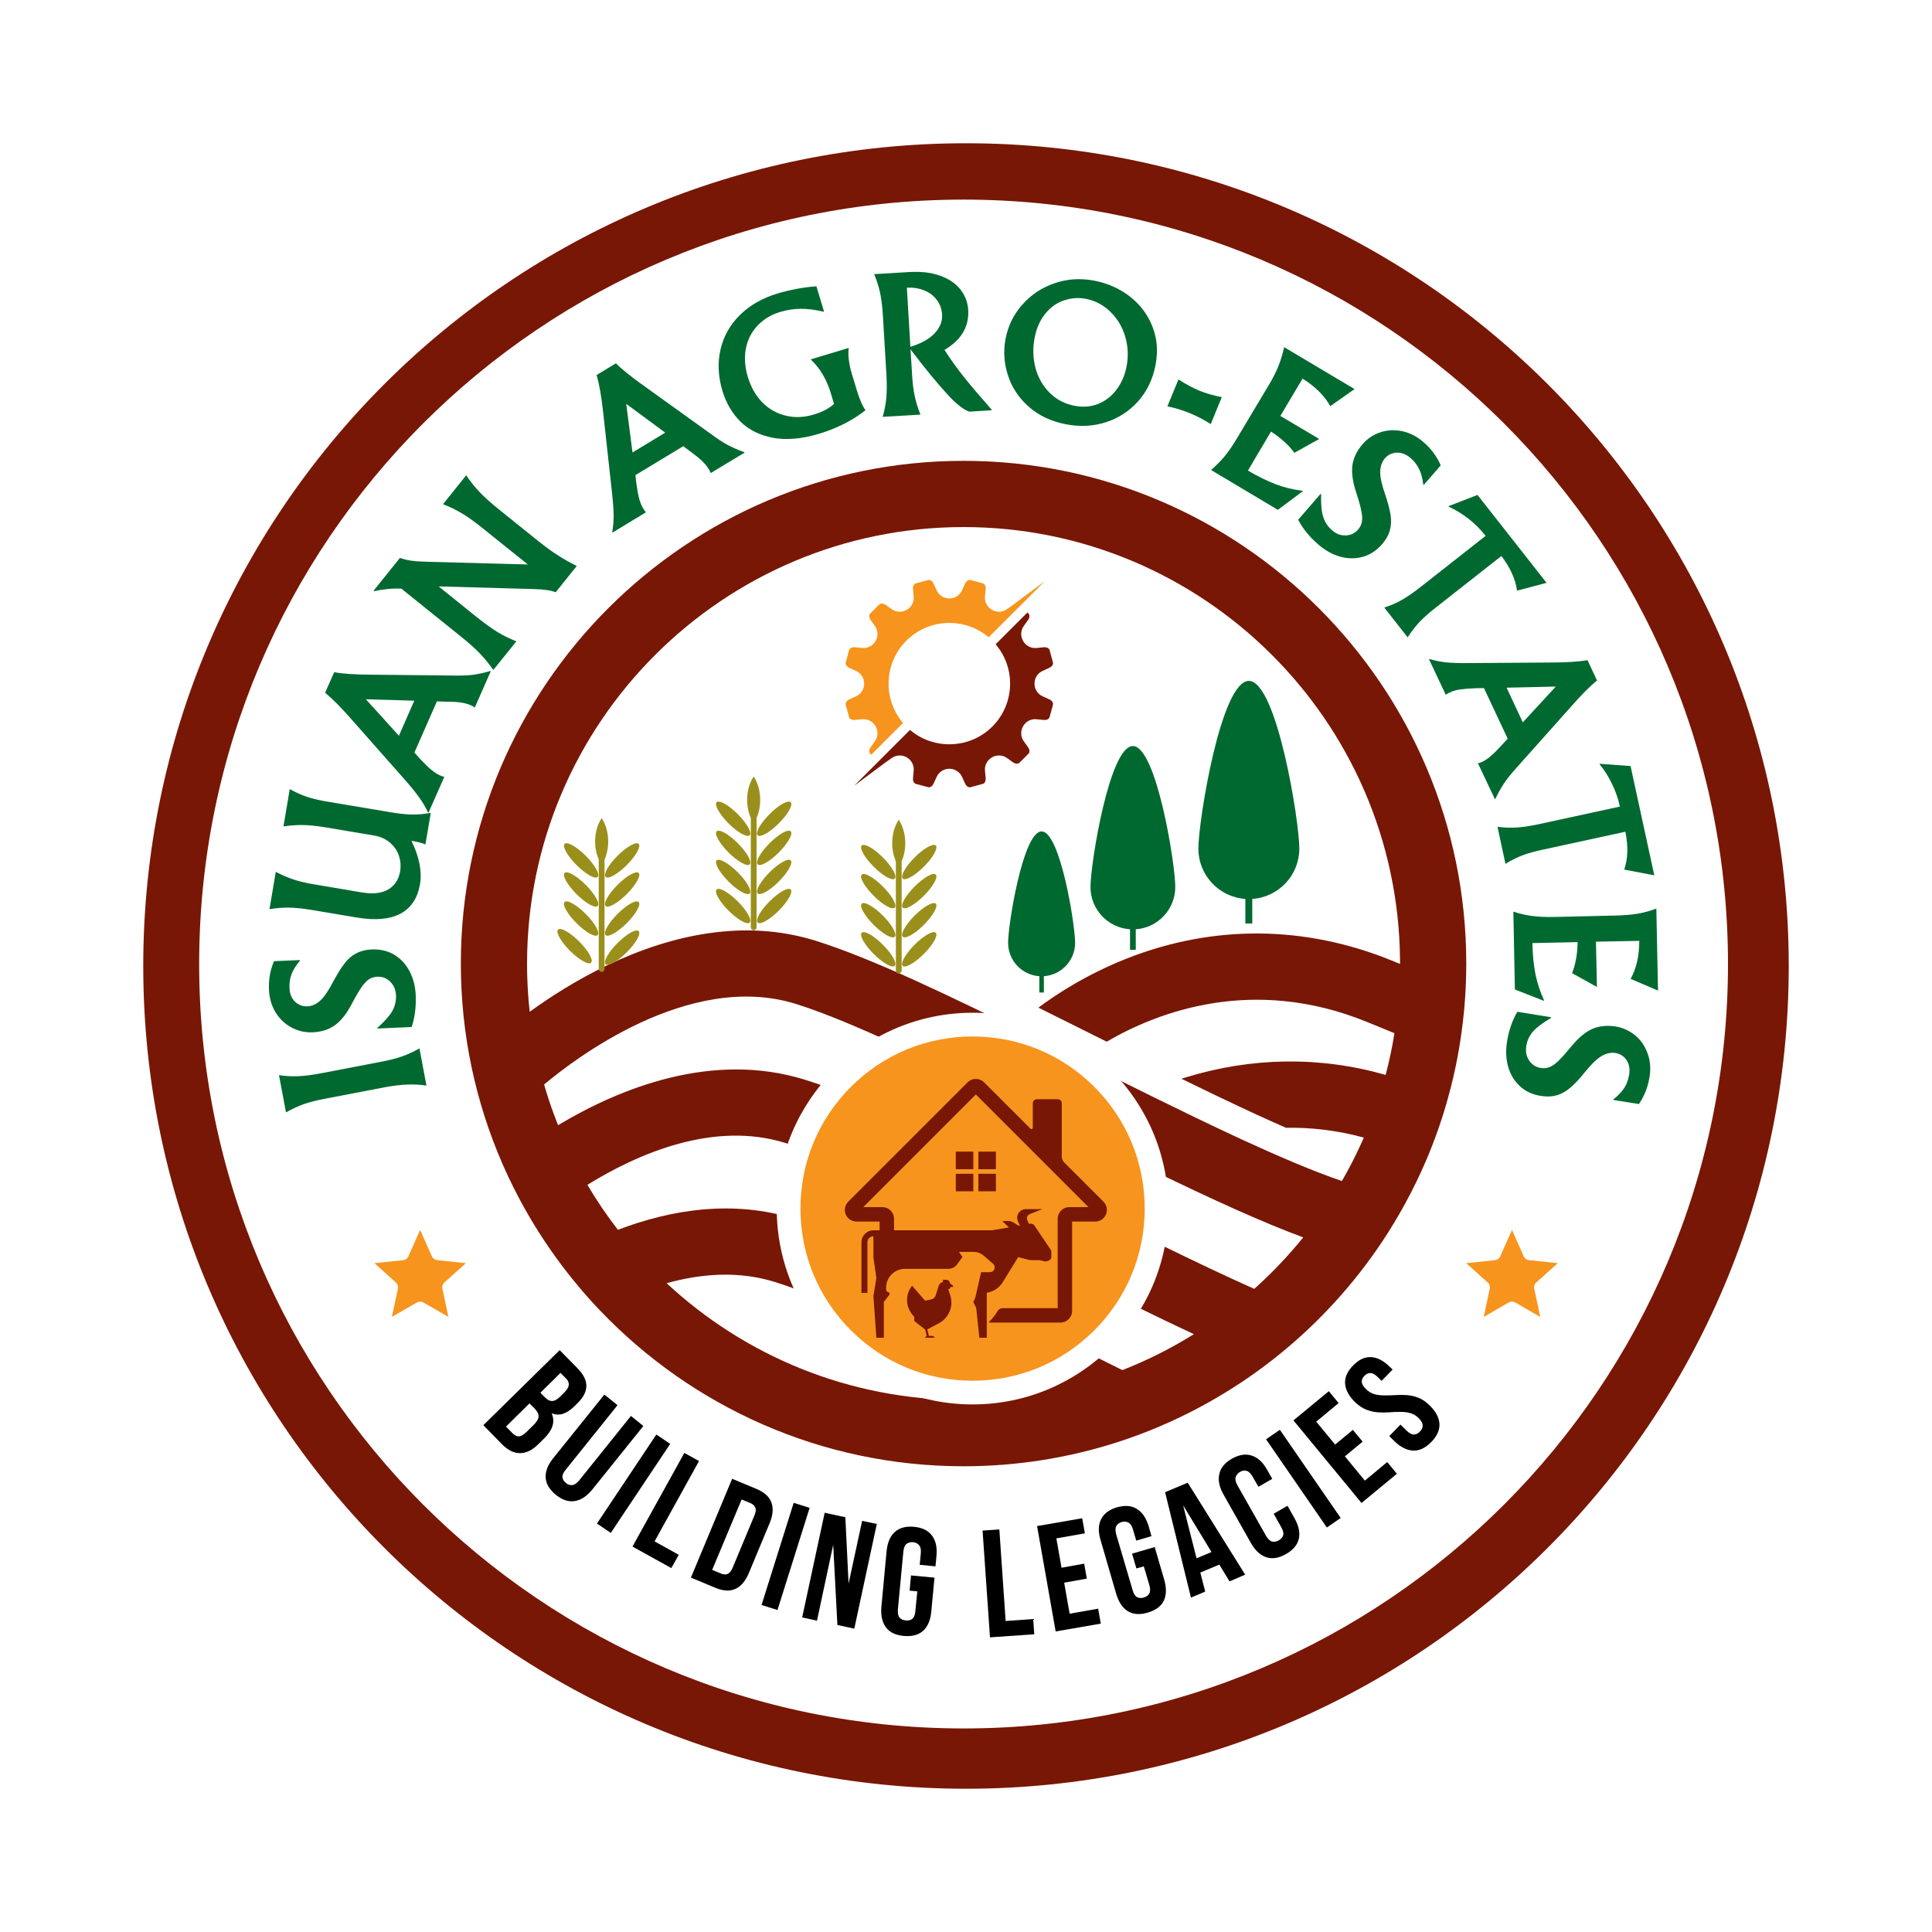 <svg xmlns="http://www.w3.org/2000/svg" xmlns:xlink="http://www.w3.org/1999/xlink" width="288" zoomAndPan="magnify" viewBox="0 0 216 216" height="288" preserveAspectRatio="xMidYMid meet" version="1.2"><defs><clipPath id="287efbdf4a"><path d="M 1.016 1.016 L 184.984 1.016 L 184.984 184.984 L 1.016 184.984 Z M 1.016 1.016"></path></clipPath><clipPath id="7de8446f01"><path d="M 93 1.016 C 42.199 1.016 1.016 42.199 1.016 93 C 1.016 143.801 42.199 184.984 93 184.984 C 143.801 184.984 184.984 143.801 184.984 93 C 184.984 42.199 143.801 1.016 93 1.016 Z M 93 1.016"></path></clipPath><clipPath id="bb59eb1953"><path d="M 0.016 0.016 L 183.984 0.016 L 183.984 183.984 L 0.016 183.984 Z M 0.016 0.016"></path></clipPath><clipPath id="37846cf664"><path d="M 92 0.016 C 41.199 0.016 0.016 41.199 0.016 92 C 0.016 142.801 41.199 183.984 92 183.984 C 142.801 183.984 183.984 142.801 183.984 92 C 183.984 41.199 142.801 0.016 92 0.016 Z M 92 0.016"></path></clipPath><clipPath id="ce31fbef91"><rect x="0" width="184" y="0" height="184"></rect></clipPath><clipPath id="e5fac5bc38"><path d="M 7.266 7.316 L 178.191 7.316 L 178.191 178.242 L 7.266 178.242 Z M 7.266 7.316"></path></clipPath><clipPath id="55d1778dfe"><path d="M 92.73 7.316 C 45.527 7.316 7.266 45.578 7.266 92.781 C 7.266 139.98 45.527 178.242 92.73 178.242 C 139.93 178.242 178.191 139.98 178.191 92.781 C 178.191 45.578 139.93 7.316 92.73 7.316 Z M 92.73 7.316"></path></clipPath><clipPath id="7f59b3985f"><path d="M 0.266 0.316 L 171.191 0.316 L 171.191 171.242 L 0.266 171.242 Z M 0.266 0.316"></path></clipPath><clipPath id="bc7898f6ea"><path d="M 85.73 0.316 C 38.527 0.316 0.266 38.578 0.266 85.781 C 0.266 132.98 38.527 171.242 85.73 171.242 C 132.93 171.242 171.191 132.98 171.191 85.781 C 171.191 38.578 132.93 0.316 85.73 0.316 Z M 85.73 0.316"></path></clipPath><clipPath id="03f695a4b4"><rect x="0" width="172" y="0" height="172"></rect></clipPath><clipPath id="f3f7074dbc"><rect x="0" width="117" y="0" height="39"></rect></clipPath><clipPath id="50bac87778"><path d="M 37.094 37.094 L 148.906 37.094 L 148.906 148.906 L 37.094 148.906 Z M 37.094 37.094"></path></clipPath><clipPath id="4fa07f4e84"><path d="M 93 37.094 C 62.125 37.094 37.094 62.125 37.094 93 C 37.094 123.875 62.125 148.906 93 148.906 C 123.875 148.906 148.906 123.875 148.906 93 C 148.906 62.125 123.875 37.094 93 37.094 Z M 93 37.094"></path></clipPath><clipPath id="ba3c92ca07"><path d="M 0.094 0.094 L 111.906 0.094 L 111.906 111.906 L 0.094 111.906 Z M 0.094 0.094"></path></clipPath><clipPath id="308951ed57"><path d="M 56 0.094 C 25.125 0.094 0.094 25.125 0.094 56 C 0.094 86.875 25.125 111.906 56 111.906 C 86.875 111.906 111.906 86.875 111.906 56 C 111.906 25.125 86.875 0.094 56 0.094 Z M 56 0.094"></path></clipPath><clipPath id="ff765c775a"><rect x="0" width="112" y="0" height="112"></rect></clipPath><clipPath id="c689f9f5dc"><path d="M 36.531 36.531 L 148.953 36.531 L 148.953 148.953 L 36.531 148.953 Z M 36.531 36.531"></path></clipPath><clipPath id="ae346ac745"><path d="M 71.84 98.227 L 115.633 98.227 L 115.633 142.016 L 71.84 142.016 Z M 71.84 98.227"></path></clipPath><clipPath id="0aabb93df6"><path d="M 93.734 98.227 C 81.645 98.227 71.84 108.027 71.84 120.121 C 71.84 132.215 81.645 142.016 93.734 142.016 C 105.828 142.016 115.633 132.215 115.633 120.121 C 115.633 108.027 105.828 98.227 93.734 98.227 Z M 93.734 98.227"></path></clipPath><clipPath id="8a7c67342c"><path d="M 0.84 0.227 L 44.633 0.227 L 44.633 44.016 L 0.84 44.016 Z M 0.84 0.227"></path></clipPath><clipPath id="aa5ca5c5d7"><path d="M 22.734 0.227 C 10.645 0.227 0.84 10.027 0.84 22.121 C 0.84 34.215 10.645 44.016 22.734 44.016 C 34.828 44.016 44.633 34.215 44.633 22.121 C 44.633 10.027 34.828 0.227 22.734 0.227 Z M 22.734 0.227"></path></clipPath><clipPath id="57bd56f284"><rect x="0" width="45" y="0" height="45"></rect></clipPath><clipPath id="53223dc488"><path d="M 74.492 100.879 L 113 100.879 L 113 139.398 L 74.492 139.398 Z M 74.492 100.879"></path></clipPath><clipPath id="1ea3fbdcb0"><path d="M 79 105.621 L 108.902 105.621 L 108.902 133 L 79 133 Z M 79 105.621"></path></clipPath><clipPath id="2451ee9c77"><path d="M 80 53 L 102.691 53 L 102.691 72.98 L 80 72.98 Z M 80 53"></path></clipPath><clipPath id="98e1e77d99"><path d="M 79.496 49.789 L 102 49.789 L 102 70 L 79.496 70 Z M 79.496 49.789"></path></clipPath><clipPath id="b386059c39"><path d="M 81.312 120.121 L 102.539 120.121 L 102.539 134.664 L 81.312 134.664 Z M 81.312 120.121"></path></clipPath><clipPath id="5a62e4701a"><path d="M 26.859 122.508 L 37.082 122.508 L 37.082 132.336 L 26.859 132.336 Z M 26.859 122.508"></path></clipPath><clipPath id="09bec49dc9"><path d="M 148.93 122.508 L 159.148 122.508 L 159.148 132.336 L 148.93 132.336 Z M 148.93 122.508"></path></clipPath><clipPath id="b9c91126bf"><rect x="0" width="186" y="0" height="186"></rect></clipPath></defs><g id="4f8348a74e"><rect x="0" width="216" y="0" height="216" style="fill:#ffffff;fill-opacity:1;stroke:none;"></rect><rect x="0" width="216" y="0" height="216" style="fill:#ffffff;fill-opacity:1;stroke:none;"></rect><g transform="matrix(1,0,0,1,15,15)"><g clip-path="url(#b9c91126bf)"><g clip-rule="nonzero" clip-path="url(#287efbdf4a)"><g clip-rule="nonzero" clip-path="url(#7de8446f01)"><g transform="matrix(1,0,0,1,1,1)"><g id="8822018ca5" clip-path="url(#ce31fbef91)"><g clip-rule="nonzero" clip-path="url(#bb59eb1953)"><g clip-rule="nonzero" clip-path="url(#37846cf664)"><path style="stroke:none;fill-rule:nonzero;fill:#781705;fill-opacity:1;" d="M 0.016 0.016 L 183.984 0.016 L 183.984 183.984 L 0.016 183.984 Z M 0.016 0.016"></path></g></g></g></g></g></g><g clip-rule="nonzero" clip-path="url(#e5fac5bc38)"><g clip-rule="nonzero" clip-path="url(#55d1778dfe)"><g transform="matrix(1,0,0,1,7,7)"><g id="428c3a90f8" clip-path="url(#03f695a4b4)"><g clip-rule="nonzero" clip-path="url(#7f59b3985f)"><g clip-rule="nonzero" clip-path="url(#bc7898f6ea)"><path style="stroke:none;fill-rule:nonzero;fill:#ffffff;fill-opacity:1;" d="M 0.266 0.316 L 171.191 0.316 L 171.191 171.242 L 0.266 171.242 Z M 0.266 0.316"></path></g></g></g></g></g></g><g transform="matrix(1,0,0,1,35,134)"><g id="64b8e092d2" clip-path="url(#f3f7074dbc)"><g style="fill:#000000;fill-opacity:1;"><g transform="translate(3.555, 9.854)"><path style="stroke:none" d="M 11 -5.891 C 11.688 -5.191 12.02 -4.52 12 -3.875 C 11.988 -3.238 11.656 -2.602 11 -1.969 L 10.688 -1.656 C 10.25 -1.227 9.82 -0.941 9.406 -0.797 C 8.988 -0.66 8.562 -0.676 8.125 -0.844 C 8.332 -0.344 8.359 0.133 8.203 0.594 C 8.047 1.062 7.738 1.52 7.281 1.969 L 6.594 2.641 C 5.926 3.297 5.25 3.617 4.562 3.609 C 3.883 3.609 3.211 3.27 2.547 2.594 L 0.484 0.484 L 9.016 -7.906 Z M 5.641 -1.953 L 3.016 0.641 L 3.766 1.406 C 3.992 1.633 4.223 1.742 4.453 1.734 C 4.691 1.723 4.973 1.562 5.297 1.25 L 6.047 0.516 C 6.441 0.129 6.645 -0.195 6.656 -0.469 C 6.676 -0.75 6.535 -1.047 6.234 -1.359 Z M 9.109 -5.359 L 6.859 -3.141 L 7.375 -2.625 C 7.625 -2.363 7.879 -2.227 8.141 -2.219 C 8.41 -2.207 8.719 -2.367 9.062 -2.703 L 9.531 -3.172 C 9.832 -3.473 10 -3.742 10.031 -3.984 C 10.07 -4.234 9.977 -4.477 9.75 -4.719 Z M 9.109 -5.359"></path></g></g><g style="fill:#000000;fill-opacity:1;"><g transform="translate(9.601, 15.867)"><path style="stroke:none" d="M 9.438 -7.766 L 3.656 -0.562 C 3.375 -0.227 3.25 0.055 3.281 0.297 C 3.312 0.535 3.441 0.75 3.672 0.938 C 3.898 1.113 4.133 1.191 4.375 1.172 C 4.613 1.148 4.875 0.973 5.156 0.641 L 10.938 -6.562 L 12.328 -5.438 L 6.625 1.656 C 6.008 2.414 5.352 2.848 4.656 2.953 C 3.969 3.066 3.27 2.836 2.562 2.266 C 1.832 1.68 1.445 1.035 1.406 0.328 C 1.363 -0.367 1.648 -1.098 2.266 -1.859 L 7.969 -8.953 Z M 9.438 -7.766"></path></g></g><g style="fill:#000000;fill-opacity:1;"><g transform="translate(16.162, 20.958)"><path style="stroke:none" d="M 7.219 -9.578 L 8.766 -8.531 L 2.125 1.422 L 0.578 0.375 Z M 7.219 -9.578"></path></g></g><g style="fill:#000000;fill-opacity:1;"><g transform="translate(20.104, 23.58)"><path style="stroke:none" d="M 6.406 -10.141 L 8.047 -9.234 L 3.078 -0.25 L 5.781 1.25 L 4.953 2.734 L 0.609 0.328 Z M 6.406 -10.141"></path></g></g><g style="fill:#000000;fill-opacity:1;"><g transform="translate(26.604, 27.111)"><path style="stroke:none" d="M 5.25 -10.781 L 7.984 -9.641 C 8.859 -9.273 9.41 -8.77 9.641 -8.125 C 9.879 -7.477 9.812 -6.707 9.438 -5.812 L 7.109 -0.219 C 6.734 0.664 6.234 1.25 5.609 1.531 C 4.992 1.812 4.25 1.77 3.375 1.406 L 0.641 0.266 Z M 6.312 -8.469 L 3.016 -0.594 L 4 -0.188 C 4.27 -0.07 4.516 -0.055 4.734 -0.141 C 4.961 -0.234 5.16 -0.484 5.328 -0.891 L 7.719 -6.625 C 7.895 -7.031 7.938 -7.344 7.844 -7.562 C 7.75 -7.781 7.566 -7.945 7.297 -8.062 Z M 6.312 -8.469"></path></g></g><g style="fill:#000000;fill-opacity:1;"><g transform="translate(34.486, 30.237)"><path style="stroke:none" d="M 4.25 -11.219 L 6.031 -10.656 L 2.438 0.766 L 0.656 0.203 Z M 4.25 -11.219"></path></g></g><g style="fill:#000000;fill-opacity:1;"><g transform="translate(39.028, 31.692)"><path style="stroke:none" d="M 4.125 -7.984 L 2.312 0.5 L 0.656 0.141 L 3.172 -11.562 L 5.484 -11.062 L 5.844 -3.641 L 7.359 -10.656 L 9 -10.312 L 6.484 1.391 L 4.594 0.984 Z M 4.125 -7.984"></path></g></g><g style="fill:#000000;fill-opacity:1;"><g transform="translate(47.744, 33.447)"><path style="stroke:none" d="M 4.109 -6.312 L 6.734 -6.062 L 6.375 -2.281 C 6.289 -1.32 5.988 -0.602 5.469 -0.125 C 4.945 0.344 4.223 0.535 3.297 0.453 C 2.379 0.367 1.711 0.047 1.297 -0.516 C 0.879 -1.086 0.711 -1.852 0.797 -2.812 L 1.375 -9 C 1.469 -9.969 1.77 -10.688 2.281 -11.156 C 2.801 -11.633 3.52 -11.832 4.438 -11.75 C 5.363 -11.664 6.035 -11.336 6.453 -10.766 C 6.879 -10.203 7.047 -9.438 6.953 -8.469 L 6.844 -7.328 L 5.078 -7.5 L 5.203 -8.766 C 5.242 -9.191 5.18 -9.5 5.016 -9.688 C 4.859 -9.883 4.633 -10 4.344 -10.031 C 4.039 -10.051 3.789 -9.984 3.594 -9.828 C 3.406 -9.672 3.289 -9.379 3.25 -8.953 L 2.641 -2.516 C 2.609 -2.086 2.672 -1.781 2.828 -1.594 C 2.992 -1.406 3.227 -1.301 3.531 -1.281 C 3.82 -1.25 4.062 -1.305 4.25 -1.453 C 4.445 -1.609 4.562 -1.898 4.594 -2.328 L 4.812 -4.531 L 3.953 -4.609 Z M 4.109 -6.312"></path></g></g><g style="fill:#000000;fill-opacity:1;"><g transform="translate(55.872, 34.062)"><path style="stroke:none" d=""></path></g></g><g style="fill:#000000;fill-opacity:1;"><g transform="translate(59.994, 34.104)"><path style="stroke:none" d="M -0.141 -11.984 L 1.734 -12.109 L 2.438 -1.875 L 5.516 -2.094 L 5.641 -0.391 L 0.688 -0.047 Z M -0.141 -11.984"></path></g></g><g style="fill:#000000;fill-opacity:1;"><g transform="translate(67.352, 33.523)"><path style="stroke:none" d="M 1.328 -7.25 L 3.859 -7.703 L 4.156 -6.031 L 1.625 -5.578 L 2.234 -2.109 L 5.422 -2.672 L 5.719 -1 L 0.672 -0.125 L -1.406 -11.906 L 3.641 -12.781 L 3.938 -11.094 L 0.75 -10.531 Z M 1.328 -7.25"></path></g></g><g style="fill:#000000;fill-opacity:1;"><g transform="translate(75.081, 32.088)"><path style="stroke:none" d="M 1.484 -7.391 L 4.016 -8.125 L 5.078 -4.484 C 5.348 -3.547 5.332 -2.758 5.031 -2.125 C 4.727 -1.5 4.129 -1.055 3.234 -0.797 C 2.359 -0.535 1.617 -0.586 1.016 -0.953 C 0.41 -1.328 -0.023 -1.984 -0.297 -2.922 L -2.031 -8.891 C -2.312 -9.816 -2.297 -10.594 -1.984 -11.219 C -1.68 -11.852 -1.094 -12.301 -0.219 -12.562 C 0.676 -12.82 1.422 -12.766 2.016 -12.391 C 2.617 -12.023 3.062 -11.379 3.344 -10.453 L 3.656 -9.344 L 1.953 -8.844 L 1.594 -10.062 C 1.477 -10.477 1.305 -10.742 1.078 -10.859 C 0.859 -10.984 0.609 -11.004 0.328 -10.922 C 0.035 -10.836 -0.164 -10.688 -0.281 -10.469 C -0.395 -10.25 -0.395 -9.93 -0.281 -9.516 L 1.547 -3.312 C 1.66 -2.906 1.82 -2.645 2.031 -2.531 C 2.25 -2.414 2.504 -2.398 2.797 -2.484 C 3.078 -2.566 3.281 -2.711 3.406 -2.922 C 3.531 -3.141 3.535 -3.453 3.422 -3.859 L 2.797 -5.969 L 1.969 -5.734 Z M 1.484 -7.391"></path></g></g><g style="fill:#000000;fill-opacity:1;"><g transform="translate(82.978, 29.69)"><path style="stroke:none" d="M 6.234 -2.641 L 4.484 -1.891 L 3.344 -3.766 L 1.219 -2.875 L 1.766 -0.75 L 0.172 -0.078 L -2.719 -11.859 L -0.188 -12.922 Z M 0.797 -4.469 L 2.469 -5.172 L -0.703 -10.391 Z M 0.797 -4.469"></path></g></g><g style="fill:#000000;fill-opacity:1;"><g transform="translate(90.804, 26.272)"><path style="stroke:none" d="M 3.141 -6.922 L 3.922 -5.531 C 4.398 -4.688 4.562 -3.922 4.406 -3.234 C 4.25 -2.547 3.766 -1.973 2.953 -1.516 C 2.16 -1.066 1.43 -0.953 0.766 -1.172 C 0.098 -1.391 -0.473 -1.922 -0.953 -2.766 L -4.016 -8.188 C -4.484 -9.02 -4.641 -9.781 -4.484 -10.469 C -4.336 -11.164 -3.867 -11.738 -3.078 -12.188 C -2.266 -12.645 -1.52 -12.758 -0.844 -12.531 C -0.176 -12.312 0.391 -11.785 0.859 -10.953 L 1.438 -9.938 L -0.109 -9.047 L -0.75 -10.156 C -0.957 -10.531 -1.18 -10.754 -1.422 -10.828 C -1.66 -10.898 -1.906 -10.863 -2.156 -10.719 C -2.414 -10.57 -2.582 -10.375 -2.656 -10.125 C -2.727 -9.883 -2.66 -9.578 -2.453 -9.203 L 0.734 -3.578 C 0.953 -3.203 1.18 -2.984 1.422 -2.922 C 1.66 -2.867 1.91 -2.914 2.172 -3.062 C 2.422 -3.207 2.582 -3.395 2.656 -3.625 C 2.727 -3.852 2.656 -4.156 2.438 -4.531 L 1.594 -6.031 Z M 3.141 -6.922"></path></g></g><g style="fill:#000000;fill-opacity:1;"><g transform="translate(97.78, 22.165)"><path style="stroke:none" d="M -6.234 -10.25 L -4.688 -11.312 L 2.109 -1.453 L 0.562 -0.391 Z M -6.234 -10.25"></path></g></g><g style="fill:#000000;fill-opacity:1;"><g transform="translate(101.688, 19.474)"><path style="stroke:none" d="M -2.422 -6.969 L -0.438 -8.609 L 0.656 -7.297 L -1.328 -5.656 L 0.906 -2.938 L 3.406 -5.016 L 4.484 -3.703 L 0.531 -0.438 L -7.078 -9.672 L -3.125 -12.938 L -2.031 -11.609 L -4.531 -9.531 Z M -2.422 -6.969"></path></g></g><g style="fill:#000000;fill-opacity:1;"><g transform="translate(107.697, 14.414)"><path style="stroke:none" d="M -6.203 -6.656 C -6.891 -7.332 -7.258 -8.02 -7.312 -8.719 C -7.363 -9.414 -7.066 -10.094 -6.422 -10.75 C -5.785 -11.406 -5.117 -11.719 -4.422 -11.688 C -3.723 -11.656 -3.031 -11.301 -2.344 -10.625 L -2 -10.297 L -3.234 -9.031 L -3.656 -9.453 C -3.969 -9.754 -4.242 -9.906 -4.484 -9.906 C -4.734 -9.906 -4.957 -9.801 -5.156 -9.594 C -5.363 -9.383 -5.461 -9.16 -5.453 -8.922 C -5.441 -8.68 -5.281 -8.41 -4.969 -8.109 C -4.676 -7.816 -4.352 -7.625 -4 -7.531 C -3.656 -7.445 -3.285 -7.406 -2.891 -7.406 C -2.504 -7.406 -2.098 -7.414 -1.672 -7.438 C -1.254 -7.469 -0.828 -7.469 -0.391 -7.438 C 0.035 -7.406 0.461 -7.305 0.891 -7.141 C 1.316 -6.973 1.727 -6.691 2.125 -6.297 C 2.82 -5.629 3.191 -4.941 3.234 -4.234 C 3.273 -3.535 2.973 -2.859 2.328 -2.203 C 1.68 -1.535 1.004 -1.211 0.297 -1.234 C -0.398 -1.266 -1.098 -1.613 -1.797 -2.281 L -2.375 -2.859 L -1.125 -4.141 L -0.453 -3.484 C -0.148 -3.18 0.125 -3.031 0.375 -3.031 C 0.625 -3.039 0.848 -3.148 1.047 -3.359 C 1.266 -3.578 1.367 -3.805 1.359 -4.047 C 1.359 -4.297 1.207 -4.57 0.906 -4.875 C 0.602 -5.164 0.281 -5.352 -0.062 -5.438 C -0.414 -5.531 -0.785 -5.57 -1.172 -5.562 C -1.566 -5.562 -1.973 -5.547 -2.391 -5.516 C -2.805 -5.484 -3.227 -5.484 -3.656 -5.516 C -4.082 -5.547 -4.508 -5.645 -4.938 -5.812 C -5.363 -5.977 -5.785 -6.258 -6.203 -6.656 Z M -6.203 -6.656"></path></g></g></g></g><g clip-rule="nonzero" clip-path="url(#50bac87778)"><g clip-rule="nonzero" clip-path="url(#4fa07f4e84)"><g transform="matrix(1,0,0,1,37,37)"><g id="827dac0e83" clip-path="url(#ff765c775a)"><g clip-rule="nonzero" clip-path="url(#ba3c92ca07)"><g clip-rule="nonzero" clip-path="url(#308951ed57)"><path style="stroke:none;fill-rule:nonzero;fill:#ffffff;fill-opacity:1;" d="M 0.094 0.094 L 111.906 0.094 L 111.906 111.906 L 0.094 111.906 Z M 0.094 0.094"></path></g></g></g></g></g></g><g style="fill:#006930;fill-opacity:1;"><g transform="translate(32.895, 107.475)"><path style="stroke:none" d="M -0.219 -1.109 C -0.969 -1.211 -1.688 -1.25 -2.375 -1.219 C -3.07 -1.195 -3.898 -1.098 -4.859 -0.922 L -11.531 0.359 C -12.477 0.535 -13.281 0.738 -13.938 0.969 C -14.594 1.207 -15.254 1.516 -15.922 1.891 L -16.703 -2.266 C -15.953 -2.16 -15.227 -2.125 -14.531 -2.156 C -13.832 -2.188 -13.008 -2.289 -12.062 -2.469 L -5.391 -3.75 C -4.43 -3.926 -3.625 -4.129 -2.969 -4.359 C -2.32 -4.586 -1.664 -4.891 -1 -5.266 Z M -0.219 -1.109"></path></g></g><g style="fill:#006930;fill-opacity:1;"><g transform="translate(31.493, 100.899)"><path style="stroke:none" d="M -0.016 -4.609 C 0.035 -3.316 -0.113 -2.141 -0.469 -1.078 L -4.297 -0.906 L -4.297 -0.984 C -3.484 -1.711 -2.926 -2.344 -2.625 -2.875 C -2.332 -3.414 -2.195 -4 -2.219 -4.625 C -2.25 -5.238 -2.461 -5.742 -2.859 -6.141 C -3.254 -6.535 -3.738 -6.723 -4.312 -6.703 C -4.664 -6.68 -4.973 -6.586 -5.234 -6.422 C -5.492 -6.254 -5.77 -5.961 -6.062 -5.547 C -6.352 -5.129 -6.703 -4.535 -7.109 -3.766 C -7.711 -2.598 -8.359 -1.77 -9.047 -1.281 C -9.734 -0.789 -10.57 -0.523 -11.562 -0.484 C -12.375 -0.453 -13.141 -0.625 -13.859 -1 C -14.586 -1.375 -15.188 -1.93 -15.656 -2.672 C -16.125 -3.422 -16.379 -4.281 -16.422 -5.25 C -16.473 -6.383 -16.285 -7.445 -15.859 -8.438 L -12.984 -8.562 L -12.953 -8.5 C -13.422 -7.945 -13.738 -7.43 -13.906 -6.953 C -14.082 -6.484 -14.156 -5.977 -14.125 -5.438 C -14.102 -4.789 -13.895 -4.281 -13.5 -3.906 C -13.113 -3.539 -12.66 -3.367 -12.141 -3.391 C -11.617 -3.41 -11.133 -3.625 -10.688 -4.031 C -10.238 -4.445 -9.75 -5.164 -9.219 -6.188 C -8.77 -7.031 -8.352 -7.695 -7.969 -8.188 C -7.594 -8.688 -7.16 -9.062 -6.672 -9.312 C -6.191 -9.57 -5.617 -9.719 -4.953 -9.75 C -3.973 -9.789 -3.117 -9.586 -2.391 -9.141 C -1.66 -8.691 -1.094 -8.07 -0.688 -7.281 C -0.281 -6.5 -0.055 -5.609 -0.016 -4.609 Z M -0.016 -4.609"></path></g></g><g style="fill:#006930;fill-opacity:1;"><g transform="translate(30.738, 90.254)"><path style="stroke:none" d="M 1.219 -6.406 C 0.957 -4.852 0.234 -3.754 -0.953 -3.109 C -2.148 -2.473 -3.773 -2.328 -5.828 -2.672 L -10.953 -3.531 C -11.91 -3.688 -12.738 -3.77 -13.438 -3.781 C -14.133 -3.789 -14.859 -3.734 -15.609 -3.609 L -14.906 -7.781 C -14.238 -7.426 -13.57 -7.141 -12.906 -6.922 C -12.25 -6.703 -11.441 -6.516 -10.484 -6.359 L -5.312 -5.484 C -4.051 -5.273 -3.055 -5.383 -2.328 -5.812 C -1.598 -6.25 -1.156 -6.926 -1 -7.844 C -0.906 -8.438 -0.953 -9.02 -1.141 -9.594 C -1.336 -10.164 -1.672 -10.648 -2.141 -11.047 C -2.617 -11.453 -3.188 -11.711 -3.844 -11.828 L -9.406 -12.766 C -10.363 -12.922 -11.188 -13.004 -11.875 -13.016 C -12.57 -13.023 -13.297 -12.973 -14.047 -12.859 L -13.344 -17.031 C -12.676 -16.656 -12.008 -16.359 -11.344 -16.141 C -10.688 -15.93 -9.879 -15.75 -8.922 -15.594 L -2.219 -14.469 C -1.258 -14.301 -0.438 -14.207 0.25 -14.188 C 0.945 -14.176 1.672 -14.238 2.422 -14.375 L 1.828 -10.844 C 1.484 -11 0.961 -11.133 0.266 -11.25 C 1.141 -9.445 1.457 -7.832 1.219 -6.406 Z M 1.219 -6.406"></path></g></g><g style="fill:#006930;fill-opacity:1;"><g transform="translate(33.207, 75.197)"><path style="stroke:none" d="M 2.422 -14.672 C 3.285 -14.648 4.023 -14.676 4.641 -14.75 C 5.254 -14.832 5.906 -14.973 6.594 -15.172 L 6.656 -15.141 L 4.875 -11.094 C 4.75 -11.188 4.594 -11.273 4.406 -11.359 C 4.102 -11.492 3.738 -11.594 3.312 -11.656 C 2.883 -11.719 2.297 -11.75 1.547 -11.75 L 0.641 -11.781 L -1.875 -6.062 L -1.219 -5.328 C -0.75 -4.828 -0.344 -4.43 0 -4.141 C 0.344 -3.859 0.664 -3.648 0.969 -3.516 C 1.125 -3.441 1.289 -3.383 1.469 -3.344 L -0.297 0.656 L -0.359 0.625 C -0.617 0.062 -0.938 -0.477 -1.312 -1 C -1.688 -1.531 -2.191 -2.16 -2.828 -2.891 L -8.875 -9.734 C -10.07 -11.098 -11.066 -12.102 -11.859 -12.75 L -10.844 -15.047 C -9.914 -14.867 -8.523 -14.773 -6.672 -14.766 Z M -3.609 -7.938 L -1.891 -11.859 L -7.297 -12.016 Z M -3.609 -7.938"></path></g></g><g style="fill:#006930;fill-opacity:1;"><g transform="translate(39.184, 61.108)"><path style="stroke:none" d="M 5.922 -15.672 C 6.797 -14.973 7.57 -14.41 8.25 -13.984 C 8.926 -13.555 9.609 -13.172 10.297 -12.828 L 7.938 -9.891 C 7.457 -10.098 6.645 -10.219 5.5 -10.25 L -5.141 -10.547 L -0.938 -7.156 C -0.02 -6.426 0.766 -5.859 1.422 -5.453 C 2.078 -5.055 2.785 -4.707 3.547 -4.406 L 0.969 -1.203 C 0.488 -1.891 -0.008 -2.504 -0.531 -3.047 C -1.051 -3.598 -1.77 -4.238 -2.688 -4.969 L -9.312 -10.297 C -9.914 -10.316 -10.441 -10.301 -10.891 -10.25 C -11.336 -10.207 -11.828 -10.129 -12.359 -10.016 L -12.422 -10.062 L -9.469 -13.734 C -9.051 -13.586 -8.629 -13.484 -8.203 -13.422 C -7.773 -13.359 -7.133 -13.316 -6.281 -13.297 L 4.828 -13 L -0.156 -17 C -1.07 -17.738 -1.852 -18.301 -2.5 -18.688 C -3.145 -19.082 -3.863 -19.43 -4.656 -19.734 L -2.062 -22.969 C -1.594 -22.27 -1.094 -21.645 -0.562 -21.094 C -0.039 -20.539 0.676 -19.895 1.594 -19.156 Z M 5.922 -15.672"></path></g></g><g style="fill:#006930;fill-opacity:1;"><g transform="translate(50.7, 47.698)"><path style="stroke:none" d=""></path></g></g><g style="fill:#006930;fill-opacity:1;"><g transform="translate(54.09, 44.167)"><path style="stroke:none" d="M 10.422 -10.625 C 11.109 -10.113 11.723 -9.711 12.266 -9.422 C 12.816 -9.129 13.438 -8.859 14.125 -8.609 L 14.156 -8.562 L 10.375 -6.281 C 10.32 -6.414 10.238 -6.57 10.125 -6.75 C 9.957 -7.031 9.719 -7.32 9.406 -7.625 C 9.094 -7.926 8.633 -8.297 8.031 -8.734 L 7.297 -9.281 L 1.953 -6.047 L 2.062 -5.078 C 2.156 -4.391 2.258 -3.828 2.375 -3.391 C 2.5 -2.961 2.645 -2.609 2.812 -2.328 C 2.906 -2.18 3.008 -2.035 3.125 -1.891 L -0.609 0.375 L -0.641 0.328 C -0.535 -0.285 -0.484 -0.914 -0.484 -1.562 C -0.492 -2.219 -0.551 -3.023 -0.656 -3.984 L -1.656 -13.078 C -1.852 -14.867 -2.098 -16.254 -2.391 -17.234 L -0.234 -18.547 C 0.43 -17.879 1.523 -17.004 3.047 -15.922 Z M 1.625 -8.578 L 5.281 -10.797 L 0.922 -14.016 Z M 1.625 -8.578"></path></g></g><g style="fill:#006930;fill-opacity:1;"><g transform="translate(67.168, 36.133)"><path style="stroke:none" d="M 4.734 -18.312 C 6.211 -18.75 7.672 -19.02 9.109 -19.125 L 9.953 -16.312 L 9.906 -16.281 C 8.969 -16.508 8.109 -16.617 7.328 -16.609 C 6.547 -16.598 5.781 -16.477 5.031 -16.25 C 4.031 -15.945 3.191 -15.438 2.516 -14.719 C 1.848 -14.008 1.414 -13.156 1.219 -12.156 C 1.031 -11.164 1.102 -10.113 1.438 -9 C 1.789 -7.832 2.336 -6.875 3.078 -6.125 C 3.828 -5.383 4.703 -4.895 5.703 -4.656 C 6.711 -4.414 7.758 -4.461 8.844 -4.797 C 9.758 -5.066 10.504 -5.457 11.078 -5.969 L 10.719 -7.172 C 10.25 -8.723 9.5 -9.984 8.469 -10.953 L 12.719 -12.234 C 12.664 -11.867 12.672 -11.422 12.734 -10.891 C 12.805 -10.367 12.914 -9.859 13.062 -9.359 L 13.578 -7.656 C 13.898 -6.57 14.238 -5.773 14.594 -5.266 C 13.883 -4.703 13.078 -4.191 12.172 -3.734 C 11.266 -3.285 10.348 -2.922 9.422 -2.641 C 7.461 -2.055 5.734 -1.906 4.234 -2.188 C 2.742 -2.477 1.531 -3.086 0.594 -4.016 C -0.332 -4.953 -1 -6.098 -1.406 -7.453 C -1.883 -9.066 -1.953 -10.609 -1.609 -12.078 C -1.266 -13.547 -0.547 -14.82 0.547 -15.906 C 1.648 -17 3.047 -17.801 4.734 -18.312 Z M 4.734 -18.312"></path></g></g><g style="fill:#006930;fill-opacity:1;"><g transform="translate(82.562, 31.665)"><path style="stroke:none" d="M 8.031 -7.547 C 8.738 -6.453 9.484 -5.414 10.266 -4.438 C 11.047 -3.469 12.055 -2.281 13.297 -0.875 L 13.297 -0.797 L 10.812 -0.641 C 10.207 -0.836 9.438 -1.43 8.5 -2.422 C 7.281 -3.734 5.859 -5.461 4.234 -7.609 L 4.406 -4.859 C 4.457 -3.898 4.555 -3.078 4.703 -2.391 C 4.848 -1.711 5.062 -1.02 5.344 -0.312 L 1.125 -0.062 C 1.332 -0.801 1.469 -1.516 1.531 -2.203 C 1.594 -2.898 1.598 -3.727 1.547 -4.688 L 1.141 -11.484 C 1.078 -12.453 0.973 -13.273 0.828 -13.953 C 0.68 -14.629 0.461 -15.316 0.172 -16.016 L 4.078 -16.25 C 5.43 -16.332 6.598 -16.191 7.578 -15.828 C 8.555 -15.473 9.305 -14.957 9.828 -14.281 C 10.348 -13.613 10.633 -12.852 10.688 -12 C 10.789 -10.133 9.906 -8.648 8.031 -7.547 Z M 4.219 -7.891 C 5.414 -8.254 6.316 -8.754 6.922 -9.391 C 7.523 -10.023 7.805 -10.723 7.766 -11.484 C 7.723 -12.141 7.52 -12.695 7.156 -13.156 C 6.801 -13.625 6.332 -13.973 5.75 -14.203 C 5.164 -14.441 4.523 -14.539 3.828 -14.5 Z M 4.219 -7.891"></path></g></g><g style="fill:#006930;fill-opacity:1;"><g transform="translate(95.155, 30.514)"><path style="stroke:none" d="M 12.156 -14.141 C 13.688 -13.848 15.023 -13.254 16.172 -12.359 C 17.328 -11.461 18.164 -10.344 18.688 -9 C 19.219 -7.664 19.332 -6.227 19.031 -4.688 C 18.727 -3.113 18.082 -1.77 17.094 -0.656 C 16.113 0.445 14.914 1.227 13.5 1.688 C 12.082 2.145 10.594 2.223 9.031 1.922 C 7.383 1.609 6.004 0.961 4.891 -0.016 C 3.773 -0.992 2.992 -2.16 2.547 -3.516 C 2.098 -4.867 2.004 -6.238 2.266 -7.625 C 2.547 -9.094 3.176 -10.375 4.156 -11.469 C 5.133 -12.57 6.328 -13.363 7.734 -13.844 C 9.148 -14.332 10.625 -14.43 12.156 -14.141 Z M 11.219 -12.109 C 10.375 -12.266 9.547 -12.195 8.734 -11.906 C 7.93 -11.625 7.242 -11.117 6.672 -10.391 C 6.098 -9.672 5.711 -8.785 5.516 -7.734 C 5.297 -6.598 5.328 -5.484 5.609 -4.391 C 5.898 -3.305 6.426 -2.379 7.188 -1.609 C 7.945 -0.848 8.883 -0.359 10 -0.141 C 10.926 0.035 11.801 -0.035 12.625 -0.359 C 13.445 -0.691 14.133 -1.227 14.688 -1.969 C 15.238 -2.707 15.609 -3.566 15.797 -4.547 C 16.016 -5.691 15.961 -6.805 15.641 -7.891 C 15.316 -8.984 14.758 -9.91 13.969 -10.672 C 13.188 -11.43 12.27 -11.91 11.219 -12.109 Z M 11.219 -12.109"></path></g></g><g style="fill:#006930;fill-opacity:1;"><g transform="translate(113.112, 34.543)"><path style="stroke:none" d="M 7.25 -2.125 C 6.531 -2.594 5.754 -3 4.922 -3.344 C 4.098 -3.688 3.258 -3.941 2.406 -4.109 L 3.641 -7.125 C 4.453 -6.594 5.223 -6.176 5.953 -5.875 C 6.691 -5.57 7.535 -5.328 8.484 -5.141 Z M 7.25 -2.125"></path></g></g><g style="fill:#006930;fill-opacity:1;"><g transform="translate(119.427, 36.969)"><path style="stroke:none" d="M 0.969 0.578 C 1.539 0.086 2.051 -0.426 2.5 -0.969 C 2.945 -1.508 3.414 -2.195 3.906 -3.031 L 7.391 -8.859 C 7.891 -9.691 8.266 -10.43 8.516 -11.078 C 8.773 -11.723 8.984 -12.414 9.141 -13.156 L 17.016 -8.469 L 14.297 -6.562 C 13.66 -7.719 12.629 -8.742 11.203 -9.641 L 8.719 -5.469 L 13.062 -2.891 L 10.281 -1.344 C 9.688 -2.176 8.816 -2.969 7.672 -3.719 L 5.094 0.641 C 6.207 1.297 7.242 1.805 8.203 2.172 C 9.172 2.535 10.176 2.781 11.219 2.906 L 11.219 2.953 L 8.438 5.031 Z M 0.969 0.578"></path></g></g><g style="fill:#006930;fill-opacity:1;"><g transform="translate(129.029, 42.703)"><path style="stroke:none" d="M 3.344 3.156 C 2.363 2.312 1.617 1.395 1.109 0.406 L 3.609 -2.484 L 3.672 -2.438 C 3.641 -1.344 3.719 -0.504 3.906 0.078 C 4.094 0.672 4.422 1.172 4.891 1.578 C 5.348 1.984 5.852 2.176 6.406 2.156 C 6.969 2.145 7.438 1.926 7.812 1.5 C 8.039 1.227 8.18 0.938 8.234 0.625 C 8.297 0.32 8.273 -0.07 8.172 -0.562 C 8.078 -1.062 7.895 -1.723 7.625 -2.547 C 7.207 -3.797 7.055 -4.836 7.172 -5.672 C 7.285 -6.504 7.664 -7.297 8.312 -8.047 C 8.844 -8.66 9.492 -9.098 10.266 -9.359 C 11.047 -9.629 11.863 -9.676 12.719 -9.5 C 13.582 -9.32 14.379 -8.914 15.109 -8.281 C 15.973 -7.539 16.617 -6.672 17.047 -5.672 L 15.156 -3.5 L 15.094 -3.531 C 15.008 -4.238 14.852 -4.816 14.625 -5.266 C 14.406 -5.723 14.094 -6.129 13.688 -6.484 C 13.195 -6.91 12.68 -7.113 12.141 -7.094 C 11.598 -7.07 11.156 -6.863 10.812 -6.469 C 10.469 -6.07 10.289 -5.566 10.281 -4.953 C 10.27 -4.348 10.453 -3.508 10.828 -2.438 C 11.141 -1.52 11.344 -0.75 11.438 -0.125 C 11.531 0.488 11.504 1.062 11.359 1.594 C 11.211 2.125 10.922 2.641 10.484 3.141 C 9.836 3.879 9.102 4.352 8.281 4.562 C 7.457 4.781 6.613 4.766 5.75 4.516 C 4.895 4.266 4.094 3.812 3.344 3.156 Z M 3.344 3.156"></path></g></g><g style="fill:#006930;fill-opacity:1;"><g transform="translate(137.234, 49.708)"><path style="stroke:none" d="M 2.531 3.219 C 3.238 2.988 3.895 2.703 4.5 2.359 C 5.102 2.016 5.789 1.539 6.562 0.938 L 13.859 -4.797 C 13.266 -5.555 12.609 -6.207 11.891 -6.75 C 11.172 -7.301 10.453 -7.738 9.734 -8.062 L 9.734 -8.125 L 12.953 -9.375 L 20.672 0.453 L 17.375 1.328 C 17.281 0.672 17.094 0.035 16.812 -0.578 C 16.539 -1.203 16.145 -1.859 15.625 -2.547 L 8.328 3.188 C 7.566 3.781 6.945 4.328 6.469 4.828 C 6 5.336 5.555 5.91 5.141 6.547 Z M 2.531 3.219"></path></g></g><g style="fill:#006930;fill-opacity:1;"><g transform="translate(145.08, 59.368)"><path style="stroke:none" d="M 9.469 11.469 C 8.895 12.102 8.43 12.68 8.078 13.203 C 7.734 13.723 7.41 14.301 7.109 14.938 L 7.047 14.969 L 5.156 10.969 C 5.301 10.938 5.469 10.879 5.656 10.797 C 5.957 10.648 6.27 10.438 6.594 10.156 C 6.926 9.875 7.344 9.457 7.844 8.906 L 8.484 8.219 L 5.828 2.562 L 4.828 2.578 C 4.141 2.609 3.57 2.656 3.125 2.719 C 2.688 2.789 2.316 2.898 2.016 3.047 C 1.848 3.117 1.695 3.207 1.562 3.312 L -0.312 -0.656 L -0.25 -0.688 C 0.344 -0.508 0.961 -0.383 1.609 -0.312 C 2.254 -0.25 3.062 -0.223 4.031 -0.234 L 13.188 -0.297 C 14.988 -0.297 16.395 -0.383 17.406 -0.562 L 18.469 1.719 C 17.727 2.301 16.742 3.289 15.516 4.688 Z M 8.359 2.516 L 10.172 6.391 L 13.859 2.391 Z M 8.359 2.516"></path></g></g><g style="fill:#006930;fill-opacity:1;"><g transform="translate(151.547, 73.441)"><path style="stroke:none" d="M 0.875 4 C 1.602 4.094 2.312 4.117 3 4.078 C 3.695 4.035 4.531 3.91 5.5 3.703 L 14.562 1.734 C 14.352 0.797 14.047 -0.07 13.641 -0.875 C 13.242 -1.688 12.789 -2.395 12.281 -3 L 12.312 -3.047 L 15.75 -2.797 L 18.406 9.422 L 15.047 8.781 C 15.254 8.145 15.367 7.488 15.391 6.812 C 15.41 6.133 15.336 5.379 15.172 4.547 L 6.109 6.516 C 5.16 6.711 4.359 6.93 3.703 7.172 C 3.055 7.422 2.41 7.742 1.766 8.141 Z M 0.875 4"></path></g></g><g style="fill:#006930;fill-opacity:1;"><g transform="translate(154.164, 85.798)"><path style="stroke:none" d="M 0.031 1.125 C 0.75 1.363 1.453 1.523 2.141 1.609 C 2.828 1.703 3.656 1.738 4.625 1.719 L 11.422 1.562 C 12.391 1.539 13.219 1.473 13.906 1.359 C 14.594 1.242 15.297 1.051 16.016 0.781 L 16.203 9.953 L 13.141 8.641 C 13.785 7.492 14.109 6.078 14.109 4.391 L 9.266 4.484 L 9.375 9.547 L 6.594 8 C 6.977 7.062 7.188 5.906 7.219 4.531 L 2.156 4.641 C 2.188 5.941 2.301 7.098 2.5 8.109 C 2.707 9.117 3.031 10.102 3.469 11.062 L 3.438 11.094 L 0.203 9.828 Z M 0.031 1.125"></path></g></g><g style="fill:#006930;fill-opacity:1;"><g transform="translate(154.391, 96.98)"><path style="stroke:none" d="M -0.906 4.5 C -0.707 3.227 -0.32 2.109 0.25 1.141 L 4.031 1.75 L 4.016 1.828 C 3.078 2.379 2.406 2.883 2 3.344 C 1.594 3.812 1.344 4.352 1.25 4.969 C 1.156 5.582 1.258 6.117 1.562 6.578 C 1.875 7.047 2.312 7.328 2.875 7.422 C 3.219 7.473 3.535 7.441 3.828 7.328 C 4.129 7.223 4.461 6.992 4.828 6.641 C 5.191 6.297 5.648 5.785 6.203 5.109 C 7.035 4.086 7.836 3.406 8.609 3.062 C 9.379 2.727 10.254 2.633 11.234 2.781 C 12.035 2.914 12.754 3.238 13.391 3.75 C 14.023 4.258 14.492 4.926 14.797 5.75 C 15.109 6.57 15.188 7.461 15.031 8.422 C 14.852 9.547 14.457 10.555 13.844 11.453 L 11 11 L 10.984 10.938 C 11.555 10.477 11.973 10.035 12.234 9.609 C 12.492 9.18 12.664 8.695 12.75 8.156 C 12.852 7.52 12.754 6.977 12.453 6.531 C 12.148 6.094 11.742 5.832 11.234 5.75 C 10.711 5.664 10.188 5.781 9.656 6.094 C 9.133 6.406 8.516 7.004 7.797 7.891 C 7.203 8.641 6.66 9.219 6.172 9.625 C 5.691 10.039 5.191 10.32 4.672 10.469 C 4.148 10.625 3.555 10.648 2.891 10.547 C 1.93 10.398 1.141 10.031 0.516 9.438 C -0.109 8.852 -0.539 8.129 -0.781 7.266 C -1.02 6.41 -1.062 5.488 -0.906 4.5 Z M -0.906 4.5"></path></g></g><path style="stroke:none;fill-rule:nonzero;fill:#781705;fill-opacity:1;" d="M 139.48 123.891 C 139.109 124.445 138.73 124.992 138.336 125.531 Z M 139.48 123.891"></path><path style="stroke:none;fill-rule:nonzero;fill:#781705;fill-opacity:1;" d="M 138.336 125.531 C 138.73 124.992 139.109 124.445 139.48 123.891 Z M 138.336 125.531"></path><g clip-rule="nonzero" clip-path="url(#c689f9f5dc)"><path style="stroke:none;fill-rule:nonzero;fill:#781705;fill-opacity:1;" d="M 92.727 36.523 C 61.734 36.523 36.523 61.734 36.523 92.727 C 36.523 100.672 38.18 108.238 41.164 115.094 C 42.18 117.418 43.344 119.664 44.648 121.812 C 45.465 123.156 46.336 124.469 47.262 125.734 C 48.742 127.77 50.355 129.703 52.09 131.52 C 62.336 142.242 76.766 148.93 92.727 148.93 C 98.758 148.93 104.57 147.973 110.023 146.207 C 113.172 145.188 116.207 143.891 119.086 142.352 C 121.66 140.98 124.117 139.414 126.434 137.672 C 128.664 135.996 130.762 134.16 132.715 132.18 C 134.758 130.113 136.637 127.891 138.336 125.531 L 139.48 123.891 C 141.367 121.062 143.008 118.055 144.371 114.902 C 144.402 114.824 144.438 114.75 144.469 114.672 C 145.406 112.477 146.207 110.203 146.855 107.871 C 146.875 107.801 146.891 107.738 146.91 107.668 C 147.32 106.199 147.668 104.703 147.953 103.184 C 148.426 100.672 148.734 98.102 148.863 95.484 C 148.906 94.57 148.93 93.648 148.93 92.727 C 148.93 61.734 123.719 36.523 92.727 36.523 Z M 92.727 141.527 C 79.918 141.527 68.246 136.566 59.531 128.465 C 63.395 127.387 67.559 127.066 71.609 128.32 C 78.191 130.359 89.023 135.742 99.621 141.039 C 97.367 141.359 95.066 141.527 92.727 141.527 Z M 110.484 138.18 C 108.23 137.066 105.969 135.938 103.762 134.832 C 92.125 129.016 81.133 123.52 73.801 121.25 C 66.879 119.102 59.973 120.25 54.082 122.496 C 52.844 120.895 51.703 119.215 50.672 117.465 C 56.355 113.953 64.793 110.301 72.777 112.777 C 79.531 114.871 90.758 120.484 101.621 125.91 C 107.488 128.84 113.227 131.711 118.48 134.16 C 115.961 135.734 113.285 137.082 110.484 138.18 Z M 128.453 125.934 C 127.43 127.035 126.352 128.094 125.227 129.098 C 118.98 126.309 111.719 122.68 104.93 119.289 C 93.293 113.473 82.297 107.977 74.969 105.707 C 64.633 102.504 54.336 106.641 47.391 110.797 C 47.227 110.383 47.066 109.965 46.914 109.547 C 46.512 108.465 46.152 107.367 45.832 106.25 C 49.129 103.477 62.035 93.539 73.945 97.23 C 80.699 99.324 91.93 104.938 102.789 110.367 C 103.602 110.777 104.414 111.18 105.227 111.586 C 105.688 111.816 106.145 112.043 106.602 112.273 C 108.75 113.344 110.871 114.395 112.945 115.406 C 113.41 115.633 113.867 115.859 114.324 116.082 C 120.379 119.02 125.996 121.598 130.703 123.344 C 129.98 124.234 129.23 125.098 128.453 125.934 Z M 141.527 92.77 C 141.219 92.641 140.906 92.516 140.594 92.387 C 130.887 88.438 120.652 88.359 111 92.156 C 106.492 93.93 103.082 96.168 101.098 97.656 C 101.512 97.863 101.93 98.07 102.352 98.281 C 102.73 98.469 103.102 98.656 103.477 98.84 C 104.102 99.148 104.715 99.457 105.332 99.766 L 107.074 100.637 C 107.238 100.719 107.398 100.797 107.562 100.879 L 108.734 101.461 C 114.449 98.125 125.062 94.062 137.801 99.242 C 138.879 99.68 139.91 100.105 140.902 100.512 C 140.652 102.094 140.32 103.648 139.918 105.176 C 132.598 103.082 124.969 103.172 117.504 105.473 C 117.363 105.512 117.227 105.559 117.086 105.605 C 119.637 106.852 121.887 107.934 123.926 108.887 C 124.34 109.078 124.75 109.27 125.156 109.461 C 126.441 110.051 127.645 110.594 128.77 111.086 C 131.492 111.039 134.418 111.348 137.477 112.184 C 137.461 112.223 137.441 112.27 137.422 112.312 C 137.148 112.934 136.859 113.555 136.559 114.16 C 136.082 115.141 135.57 116.098 135.023 117.039 C 131.898 115.977 128.027 114.324 123.812 112.383 C 123.398 112.191 122.984 112 122.562 111.801 C 119.887 110.551 117.09 109.195 114.273 107.809 C 113.836 107.594 113.395 107.379 112.957 107.16 C 110.652 106.023 108.352 104.871 106.098 103.746 C 105.941 103.664 105.785 103.59 105.625 103.512 C 105.051 103.223 104.477 102.934 103.906 102.648 C 103.281 102.34 102.664 102.031 102.047 101.723 C 101.672 101.535 101.293 101.348 100.922 101.16 C 91.25 96.352 82.367 92.094 76.133 90.16 C 72.688 89.094 69.246 88.84 65.934 89.137 C 65.719 89.152 65.504 89.176 65.289 89.199 C 65.074 89.223 64.859 89.246 64.648 89.277 C 56.184 90.383 48.676 94.887 44.223 98.117 C 44.082 96.883 43.996 95.637 43.953 94.375 C 43.934 93.828 43.926 93.277 43.926 92.727 C 43.926 65.816 65.816 43.926 92.727 43.926 C 119.48 43.926 141.277 65.566 141.523 92.27 C 141.527 92.422 141.527 92.574 141.527 92.727 Z M 141.527 92.77"></path></g><path style="stroke:none;fill-rule:nonzero;fill:#9b8f1c;fill-opacity:1;" d="M 73.402 74.688 C 73.469 74.758 73.488 74.871 73.457 75.027 C 73.426 75.184 73.352 75.375 73.227 75.594 C 73.102 75.816 72.938 76.055 72.738 76.309 C 72.535 76.559 72.312 76.809 72.07 77.055 C 71.824 77.297 71.574 77.52 71.324 77.723 C 71.07 77.922 70.832 78.086 70.613 78.211 C 70.391 78.332 70.199 78.41 70.043 78.441 C 69.887 78.473 69.773 78.453 69.703 78.387 C 69.637 78.316 69.617 78.203 69.648 78.047 C 69.68 77.891 69.758 77.699 69.879 77.48 C 70.004 77.258 70.168 77.02 70.367 76.766 C 70.57 76.516 70.793 76.266 71.035 76.02 C 71.281 75.773 71.531 75.555 71.781 75.352 C 72.035 75.152 72.273 74.988 72.496 74.863 C 72.715 74.738 72.906 74.664 73.062 74.633 C 73.219 74.602 73.332 74.621 73.402 74.688 Z M 73.402 74.688"></path><path style="stroke:none;fill-rule:nonzero;fill:#9b8f1c;fill-opacity:1;" d="M 73.402 77.941 C 73.469 78.012 73.488 78.125 73.461 78.281 C 73.43 78.438 73.352 78.629 73.227 78.848 C 73.102 79.07 72.938 79.309 72.738 79.562 C 72.539 79.812 72.316 80.062 72.07 80.309 C 71.824 80.551 71.578 80.773 71.324 80.977 C 71.07 81.176 70.836 81.336 70.613 81.461 C 70.391 81.586 70.203 81.664 70.043 81.695 C 69.887 81.727 69.773 81.707 69.707 81.637 C 69.637 81.57 69.617 81.457 69.648 81.301 C 69.68 81.145 69.758 80.953 69.883 80.73 C 70.008 80.512 70.168 80.273 70.371 80.02 C 70.57 79.77 70.793 79.52 71.039 79.273 C 71.281 79.027 71.531 78.805 71.785 78.605 C 72.035 78.406 72.273 78.242 72.496 78.117 C 72.719 77.992 72.906 77.914 73.062 77.887 C 73.223 77.855 73.332 77.875 73.402 77.941 Z M 73.402 77.941"></path><path style="stroke:none;fill-rule:nonzero;fill:#9b8f1c;fill-opacity:1;" d="M 73.402 81.195 C 73.469 81.262 73.488 81.375 73.457 81.531 C 73.43 81.688 73.352 81.879 73.227 82.102 C 73.102 82.32 72.938 82.559 72.738 82.812 C 72.539 83.062 72.316 83.312 72.07 83.559 C 71.824 83.805 71.574 84.027 71.324 84.227 C 71.07 84.426 70.832 84.59 70.613 84.715 C 70.391 84.84 70.199 84.918 70.043 84.945 C 69.887 84.977 69.773 84.957 69.707 84.891 C 69.637 84.82 69.617 84.707 69.648 84.551 C 69.68 84.395 69.758 84.203 69.883 83.984 C 70.008 83.762 70.168 83.523 70.367 83.27 C 70.57 83.02 70.793 82.77 71.035 82.523 C 71.281 82.281 71.531 82.059 71.785 81.855 C 72.035 81.656 72.273 81.496 72.496 81.371 C 72.715 81.246 72.906 81.168 73.062 81.137 C 73.219 81.105 73.332 81.125 73.402 81.195 Z M 73.402 81.195"></path><path style="stroke:none;fill-rule:nonzero;fill:#9b8f1c;fill-opacity:1;" d="M 73.402 84.445 C 73.469 84.512 73.488 84.625 73.457 84.781 C 73.426 84.941 73.348 85.129 73.223 85.352 C 73.102 85.574 72.938 85.809 72.738 86.062 C 72.535 86.316 72.312 86.562 72.07 86.809 C 71.824 87.055 71.574 87.277 71.324 87.477 C 71.07 87.676 70.832 87.84 70.609 87.965 C 70.391 88.09 70.199 88.168 70.043 88.199 C 69.887 88.227 69.773 88.211 69.703 88.141 C 69.637 88.07 69.617 87.961 69.648 87.801 C 69.68 87.645 69.754 87.457 69.879 87.234 C 70.004 87.012 70.168 86.773 70.367 86.523 C 70.566 86.27 70.789 86.02 71.035 85.777 C 71.281 85.531 71.531 85.309 71.781 85.109 C 72.035 84.906 72.273 84.746 72.492 84.621 C 72.715 84.496 72.906 84.418 73.062 84.387 C 73.219 84.355 73.332 84.375 73.402 84.445 Z M 73.402 84.445"></path><path style="stroke:none;fill-rule:nonzero;fill:#9b8f1c;fill-opacity:1;" d="M 67.484 85.777 C 67.727 86.02 67.949 86.27 68.152 86.523 C 68.352 86.773 68.512 87.012 68.637 87.234 C 68.762 87.457 68.84 87.645 68.871 87.801 C 68.902 87.961 68.883 88.07 68.812 88.141 C 68.746 88.211 68.633 88.227 68.477 88.199 C 68.32 88.168 68.129 88.09 67.906 87.965 C 67.688 87.84 67.449 87.676 67.195 87.477 C 66.941 87.277 66.695 87.055 66.449 86.809 C 66.203 86.562 65.98 86.316 65.781 86.062 C 65.582 85.809 65.418 85.574 65.293 85.352 C 65.168 85.129 65.09 84.941 65.062 84.781 C 65.031 84.625 65.051 84.512 65.117 84.445 C 65.188 84.375 65.301 84.355 65.457 84.387 C 65.613 84.418 65.805 84.496 66.023 84.621 C 66.246 84.746 66.484 84.906 66.734 85.109 C 66.988 85.309 67.238 85.531 67.484 85.777 Z M 67.484 85.777"></path><path style="stroke:none;fill-rule:nonzero;fill:#9b8f1c;fill-opacity:1;" d="M 67.484 82.523 C 67.73 82.77 67.953 83.02 68.152 83.27 C 68.352 83.523 68.516 83.762 68.641 83.984 C 68.766 84.203 68.84 84.395 68.871 84.551 C 68.902 84.707 68.883 84.82 68.816 84.891 C 68.746 84.957 68.633 84.977 68.477 84.945 C 68.32 84.918 68.129 84.84 67.91 84.715 C 67.688 84.59 67.449 84.426 67.195 84.227 C 66.945 84.027 66.695 83.805 66.449 83.559 C 66.207 83.312 65.984 83.062 65.781 82.812 C 65.582 82.559 65.418 82.32 65.293 82.102 C 65.172 81.879 65.094 81.688 65.062 81.531 C 65.031 81.375 65.051 81.262 65.117 81.195 C 65.188 81.125 65.301 81.105 65.457 81.137 C 65.613 81.168 65.805 81.246 66.027 81.371 C 66.246 81.496 66.484 81.656 66.738 81.855 C 66.988 82.059 67.238 82.281 67.484 82.523 Z M 67.484 82.523"></path><path style="stroke:none;fill-rule:nonzero;fill:#9b8f1c;fill-opacity:1;" d="M 67.484 79.273 C 67.73 79.52 67.953 79.77 68.152 80.02 C 68.352 80.273 68.516 80.512 68.641 80.73 C 68.766 80.953 68.844 81.145 68.871 81.301 C 68.902 81.457 68.883 81.57 68.816 81.637 C 68.746 81.707 68.633 81.727 68.477 81.695 C 68.32 81.664 68.129 81.586 67.91 81.461 C 67.688 81.336 67.449 81.176 67.199 80.977 C 66.945 80.773 66.695 80.551 66.449 80.309 C 66.207 80.062 65.984 79.812 65.781 79.562 C 65.582 79.309 65.422 79.07 65.297 78.848 C 65.172 78.629 65.094 78.438 65.062 78.281 C 65.031 78.125 65.051 78.012 65.121 77.941 C 65.188 77.875 65.301 77.855 65.457 77.887 C 65.613 77.914 65.805 77.992 66.027 78.117 C 66.246 78.242 66.484 78.406 66.738 78.605 C 66.992 78.805 67.238 79.027 67.484 79.273 Z M 67.484 79.273"></path><path style="stroke:none;fill-rule:nonzero;fill:#9b8f1c;fill-opacity:1;" d="M 67.484 76.02 C 67.727 76.266 67.949 76.516 68.152 76.766 C 68.352 77.02 68.512 77.258 68.637 77.477 C 68.762 77.699 68.84 77.891 68.871 78.047 C 68.902 78.203 68.883 78.316 68.812 78.387 C 68.746 78.453 68.633 78.473 68.477 78.441 C 68.32 78.41 68.129 78.332 67.906 78.211 C 67.688 78.086 67.449 77.922 67.195 77.723 C 66.945 77.52 66.695 77.297 66.449 77.055 C 66.203 76.809 65.98 76.559 65.781 76.309 C 65.582 76.055 65.418 75.816 65.293 75.594 C 65.168 75.375 65.09 75.184 65.062 75.027 C 65.031 74.871 65.051 74.758 65.117 74.688 C 65.188 74.621 65.301 74.602 65.457 74.633 C 65.613 74.664 65.805 74.738 66.023 74.863 C 66.246 74.988 66.484 75.152 66.734 75.352 C 66.988 75.555 67.238 75.773 67.484 76.02 Z M 67.484 76.02"></path><path style="stroke:none;fill-rule:nonzero;fill:#9b8f1c;fill-opacity:1;" d="M 69.992 74.426 C 69.992 73.406 69.715 72.48 69.262 71.812 C 68.812 72.48 68.531 73.406 68.531 74.426 C 68.531 75.172 68.684 75.867 68.941 76.449 L 68.941 88.676 C 68.941 88.855 69.086 89 69.262 89 C 69.441 89 69.586 88.855 69.586 88.676 L 69.586 76.449 C 69.844 75.867 69.992 75.172 69.992 74.426 Z M 69.992 74.426"></path><path style="stroke:none;fill-rule:nonzero;fill:#9b8f1c;fill-opacity:1;" d="M 56.406 79.348 C 56.473 79.414 56.492 79.527 56.461 79.684 C 56.43 79.84 56.355 80.031 56.23 80.254 C 56.105 80.473 55.941 80.711 55.742 80.965 C 55.543 81.215 55.32 81.465 55.074 81.711 C 54.828 81.957 54.578 82.18 54.328 82.379 C 54.074 82.578 53.836 82.742 53.617 82.867 C 53.395 82.992 53.203 83.07 53.047 83.098 C 52.891 83.129 52.777 83.109 52.707 83.043 C 52.641 82.973 52.621 82.859 52.652 82.703 C 52.684 82.547 52.762 82.355 52.883 82.137 C 53.008 81.914 53.172 81.676 53.371 81.422 C 53.574 81.172 53.797 80.922 54.039 80.676 C 54.285 80.434 54.535 80.211 54.785 80.008 C 55.039 79.809 55.277 79.648 55.5 79.523 C 55.719 79.398 55.91 79.32 56.066 79.289 C 56.223 79.258 56.336 79.277 56.406 79.348 Z M 56.406 79.348"></path><path style="stroke:none;fill-rule:nonzero;fill:#9b8f1c;fill-opacity:1;" d="M 56.402 82.598 C 56.473 82.664 56.492 82.777 56.461 82.934 C 56.43 83.094 56.352 83.281 56.227 83.504 C 56.102 83.727 55.941 83.961 55.742 84.215 C 55.539 84.469 55.316 84.715 55.074 84.961 C 54.828 85.207 54.578 85.43 54.324 85.629 C 54.074 85.828 53.836 85.992 53.613 86.117 C 53.395 86.242 53.203 86.32 53.047 86.352 C 52.891 86.379 52.777 86.363 52.707 86.293 C 52.641 86.223 52.621 86.113 52.652 85.953 C 52.68 85.797 52.758 85.609 52.883 85.387 C 53.008 85.164 53.172 84.926 53.371 84.676 C 53.57 84.422 53.793 84.172 54.039 83.93 C 54.285 83.684 54.531 83.461 54.785 83.262 C 55.039 83.059 55.277 82.898 55.496 82.773 C 55.719 82.648 55.91 82.57 56.066 82.539 C 56.223 82.508 56.336 82.527 56.402 82.598 Z M 56.402 82.598"></path><path style="stroke:none;fill-rule:nonzero;fill:#9b8f1c;fill-opacity:1;" d="M 56.402 85.848 C 56.473 85.918 56.492 86.031 56.461 86.188 C 56.43 86.344 56.352 86.531 56.227 86.754 C 56.102 86.977 55.941 87.215 55.738 87.465 C 55.539 87.719 55.316 87.969 55.07 88.211 C 54.828 88.457 54.578 88.68 54.324 88.879 C 54.074 89.082 53.836 89.242 53.613 89.367 C 53.391 89.492 53.203 89.57 53.047 89.602 C 52.887 89.633 52.777 89.613 52.707 89.543 C 52.637 89.477 52.621 89.363 52.648 89.207 C 52.68 89.047 52.758 88.859 52.883 88.637 C 53.008 88.414 53.172 88.18 53.371 87.926 C 53.57 87.672 53.793 87.426 54.039 87.18 C 54.285 86.934 54.531 86.711 54.785 86.512 C 55.039 86.312 55.273 86.148 55.496 86.023 C 55.719 85.898 55.906 85.82 56.066 85.793 C 56.223 85.762 56.336 85.781 56.402 85.848 Z M 56.402 85.848"></path><path style="stroke:none;fill-rule:nonzero;fill:#9b8f1c;fill-opacity:1;" d="M 56.406 89.102 C 56.473 89.168 56.492 89.281 56.461 89.441 C 56.43 89.598 56.352 89.785 56.23 90.008 C 56.105 90.23 55.941 90.469 55.742 90.719 C 55.539 90.973 55.316 91.223 55.074 91.465 C 54.828 91.711 54.578 91.934 54.328 92.133 C 54.074 92.336 53.836 92.496 53.613 92.621 C 53.395 92.746 53.203 92.824 53.047 92.855 C 52.891 92.887 52.777 92.867 52.707 92.797 C 52.641 92.73 52.621 92.617 52.652 92.461 C 52.684 92.301 52.758 92.113 52.883 91.891 C 53.008 91.668 53.172 91.434 53.371 91.18 C 53.57 90.926 53.793 90.68 54.039 90.434 C 54.285 90.188 54.535 89.965 54.785 89.766 C 55.039 89.566 55.277 89.402 55.496 89.277 C 55.719 89.152 55.91 89.074 56.066 89.043 C 56.223 89.016 56.336 89.031 56.406 89.102 Z M 56.406 89.102"></path><path style="stroke:none;fill-rule:nonzero;fill:#9b8f1c;fill-opacity:1;" d="M 49.754 90.262 C 50 90.508 50.223 90.758 50.422 91.008 C 50.625 91.262 50.785 91.5 50.91 91.719 C 51.035 91.941 51.113 92.133 51.145 92.289 C 51.176 92.445 51.156 92.559 51.086 92.629 C 51.02 92.695 50.906 92.715 50.75 92.684 C 50.59 92.652 50.402 92.574 50.18 92.449 C 49.957 92.328 49.723 92.164 49.469 91.965 C 49.215 91.762 48.969 91.539 48.723 91.297 C 48.477 91.051 48.254 90.801 48.055 90.551 C 47.855 90.297 47.691 90.059 47.566 89.836 C 47.441 89.617 47.363 89.426 47.332 89.27 C 47.305 89.113 47.324 89 47.391 88.93 C 47.461 88.863 47.57 88.844 47.73 88.875 C 47.887 88.906 48.074 88.98 48.297 89.105 C 48.52 89.23 48.758 89.395 49.008 89.594 C 49.262 89.793 49.512 90.016 49.754 90.262 Z M 49.754 90.262"></path><path style="stroke:none;fill-rule:nonzero;fill:#9b8f1c;fill-opacity:1;" d="M 50.484 87.18 C 50.73 87.426 50.953 87.672 51.152 87.926 C 51.352 88.18 51.516 88.414 51.641 88.637 C 51.766 88.859 51.844 89.047 51.875 89.207 C 51.902 89.363 51.887 89.477 51.816 89.543 C 51.75 89.613 51.637 89.633 51.477 89.602 C 51.32 89.57 51.133 89.492 50.91 89.367 C 50.688 89.242 50.453 89.082 50.199 88.879 C 49.945 88.68 49.695 88.457 49.453 88.211 C 49.207 87.969 48.984 87.719 48.785 87.465 C 48.582 87.215 48.422 86.977 48.297 86.754 C 48.172 86.531 48.094 86.344 48.062 86.188 C 48.031 86.031 48.051 85.918 48.121 85.848 C 48.188 85.781 48.301 85.762 48.457 85.789 C 48.617 85.82 48.805 85.898 49.027 86.023 C 49.25 86.148 49.484 86.312 49.738 86.512 C 49.992 86.711 50.238 86.934 50.484 87.18 Z M 50.484 87.18"></path><path style="stroke:none;fill-rule:nonzero;fill:#9b8f1c;fill-opacity:1;" d="M 50.484 83.93 C 50.73 84.172 50.953 84.422 51.152 84.676 C 51.355 84.926 51.516 85.164 51.641 85.387 C 51.766 85.609 51.844 85.797 51.875 85.953 C 51.906 86.113 51.887 86.227 51.816 86.293 C 51.75 86.363 51.637 86.379 51.48 86.352 C 51.32 86.32 51.133 86.242 50.91 86.117 C 50.688 85.992 50.453 85.828 50.199 85.629 C 49.945 85.43 49.699 85.207 49.453 84.961 C 49.207 84.715 48.984 84.469 48.785 84.215 C 48.586 83.961 48.422 83.727 48.297 83.504 C 48.172 83.281 48.094 83.094 48.062 82.938 C 48.035 82.777 48.055 82.664 48.121 82.598 C 48.191 82.527 48.301 82.508 48.461 82.539 C 48.617 82.57 48.805 82.648 49.027 82.773 C 49.25 82.898 49.488 83.059 49.738 83.262 C 49.992 83.461 50.242 83.684 50.484 83.93 Z M 50.484 83.93"></path><path style="stroke:none;fill-rule:nonzero;fill:#9b8f1c;fill-opacity:1;" d="M 50.488 80.676 C 50.73 80.922 50.953 81.172 51.156 81.426 C 51.355 81.676 51.516 81.914 51.641 82.137 C 51.766 82.355 51.844 82.547 51.875 82.703 C 51.906 82.859 51.887 82.973 51.82 83.043 C 51.75 83.109 51.637 83.129 51.48 83.098 C 51.324 83.07 51.133 82.992 50.91 82.867 C 50.691 82.742 50.453 82.578 50.199 82.379 C 49.949 82.18 49.699 81.957 49.453 81.711 C 49.207 81.465 48.984 81.215 48.785 80.965 C 48.586 80.711 48.422 80.473 48.297 80.254 C 48.172 80.031 48.098 79.84 48.066 79.684 C 48.035 79.527 48.055 79.414 48.121 79.348 C 48.191 79.277 48.305 79.258 48.461 79.289 C 48.617 79.32 48.809 79.398 49.027 79.523 C 49.25 79.648 49.488 79.809 49.742 80.008 C 49.992 80.211 50.242 80.434 50.488 80.676 Z M 50.488 80.676"></path><path style="stroke:none;fill-rule:nonzero;fill:#9b8f1c;fill-opacity:1;" d="M 52.996 79.078 C 52.996 78.059 52.715 77.137 52.266 76.465 C 51.816 77.137 51.535 78.059 51.535 79.078 C 51.535 79.824 51.688 80.52 51.941 81.105 L 51.941 93.332 C 51.941 93.508 52.09 93.652 52.266 93.652 C 52.441 93.652 52.586 93.508 52.586 93.332 L 52.586 81.105 C 52.844 80.523 52.996 79.828 52.996 79.078 Z M 52.996 79.078"></path><path style="stroke:none;fill-rule:nonzero;fill:#9b8f1c;fill-opacity:1;" d="M 89.621 79.527 C 89.691 79.598 89.711 79.711 89.68 79.867 C 89.648 80.023 89.57 80.215 89.445 80.434 C 89.32 80.656 89.16 80.895 88.961 81.148 C 88.758 81.398 88.535 81.648 88.293 81.895 C 88.047 82.137 87.797 82.359 87.543 82.562 C 87.293 82.762 87.055 82.926 86.832 83.047 C 86.613 83.172 86.422 83.25 86.266 83.281 C 86.109 83.312 85.996 83.293 85.926 83.227 C 85.859 83.156 85.84 83.043 85.871 82.887 C 85.898 82.73 85.977 82.539 86.102 82.316 C 86.227 82.098 86.391 81.859 86.59 81.605 C 86.789 81.355 87.012 81.105 87.258 80.859 C 87.504 80.613 87.75 80.391 88.004 80.191 C 88.258 79.992 88.496 79.828 88.715 79.703 C 88.938 79.578 89.129 79.504 89.285 79.473 C 89.441 79.441 89.555 79.461 89.621 79.527 Z M 89.621 79.527"></path><path style="stroke:none;fill-rule:nonzero;fill:#9b8f1c;fill-opacity:1;" d="M 89.621 82.781 C 89.691 82.848 89.711 82.961 89.68 83.117 C 89.648 83.273 89.57 83.465 89.445 83.688 C 89.32 83.906 89.16 84.145 88.957 84.398 C 88.758 84.652 88.535 84.898 88.289 85.145 C 88.047 85.391 87.797 85.613 87.543 85.812 C 87.293 86.012 87.055 86.176 86.832 86.301 C 86.609 86.426 86.422 86.504 86.266 86.531 C 86.105 86.562 85.992 86.543 85.926 86.477 C 85.855 86.406 85.84 86.293 85.867 86.137 C 85.898 85.98 85.977 85.793 86.102 85.57 C 86.227 85.348 86.391 85.109 86.59 84.859 C 86.789 84.605 87.012 84.355 87.258 84.109 C 87.504 83.867 87.75 83.645 88.004 83.445 C 88.258 83.242 88.492 83.082 88.715 82.957 C 88.938 82.832 89.125 82.754 89.285 82.723 C 89.441 82.691 89.555 82.711 89.621 82.781 Z M 89.621 82.781"></path><path style="stroke:none;fill-rule:nonzero;fill:#9b8f1c;fill-opacity:1;" d="M 89.625 86.031 C 89.691 86.102 89.711 86.215 89.68 86.371 C 89.648 86.527 89.57 86.719 89.445 86.941 C 89.324 87.16 89.16 87.398 88.961 87.652 C 88.758 87.902 88.535 88.152 88.293 88.398 C 88.047 88.645 87.797 88.867 87.547 89.066 C 87.293 89.266 87.055 89.43 86.832 89.555 C 86.613 89.68 86.422 89.754 86.266 89.785 C 86.109 89.816 85.996 89.797 85.926 89.73 C 85.859 89.66 85.84 89.547 85.871 89.391 C 85.902 89.234 85.977 89.043 86.102 88.824 C 86.227 88.602 86.391 88.363 86.59 88.109 C 86.789 87.859 87.012 87.609 87.258 87.363 C 87.504 87.121 87.754 86.898 88.004 86.695 C 88.258 86.496 88.496 86.332 88.715 86.211 C 88.938 86.086 89.129 86.008 89.285 85.977 C 89.441 85.945 89.555 85.965 89.625 86.031 Z M 89.625 86.031"></path><path style="stroke:none;fill-rule:nonzero;fill:#9b8f1c;fill-opacity:1;" d="M 89.621 89.285 C 89.691 89.352 89.711 89.465 89.68 89.621 C 89.648 89.781 89.57 89.969 89.445 90.191 C 89.32 90.414 89.16 90.648 88.957 90.902 C 88.758 91.156 88.535 91.402 88.289 91.648 C 88.047 91.895 87.797 92.117 87.543 92.316 C 87.293 92.516 87.055 92.68 86.832 92.805 C 86.609 92.93 86.422 93.008 86.266 93.039 C 86.109 93.066 85.996 93.051 85.926 92.98 C 85.859 92.91 85.84 92.801 85.871 92.641 C 85.898 92.484 85.977 92.297 86.102 92.074 C 86.227 91.852 86.391 91.613 86.59 91.363 C 86.789 91.109 87.012 90.859 87.258 90.617 C 87.504 90.371 87.75 90.148 88.004 89.949 C 88.258 89.746 88.492 89.586 88.715 89.461 C 88.938 89.336 89.125 89.258 89.285 89.227 C 89.441 89.195 89.555 89.215 89.621 89.285 Z M 89.621 89.285"></path><path style="stroke:none;fill-rule:nonzero;fill:#9b8f1c;fill-opacity:1;" d="M 83.703 90.617 C 83.949 90.859 84.172 91.109 84.371 91.363 C 84.574 91.613 84.734 91.852 84.859 92.074 C 84.984 92.297 85.062 92.484 85.094 92.641 C 85.125 92.801 85.105 92.91 85.035 92.98 C 84.969 93.051 84.855 93.066 84.699 93.039 C 84.539 93.008 84.352 92.93 84.129 92.805 C 83.906 92.68 83.672 92.516 83.418 92.316 C 83.164 92.117 82.918 91.895 82.672 91.648 C 82.426 91.402 82.203 91.156 82.004 90.902 C 81.805 90.648 81.641 90.414 81.516 90.191 C 81.391 89.969 81.312 89.781 81.281 89.621 C 81.254 89.465 81.27 89.352 81.34 89.285 C 81.41 89.215 81.52 89.195 81.68 89.227 C 81.836 89.258 82.023 89.336 82.246 89.461 C 82.469 89.586 82.707 89.746 82.957 89.949 C 83.211 90.148 83.461 90.371 83.703 90.617 Z M 83.703 90.617"></path><path style="stroke:none;fill-rule:nonzero;fill:#9b8f1c;fill-opacity:1;" d="M 83.707 87.363 C 83.949 87.609 84.172 87.859 84.375 88.109 C 84.574 88.363 84.734 88.602 84.859 88.824 C 84.984 89.043 85.062 89.234 85.094 89.391 C 85.125 89.547 85.105 89.66 85.035 89.73 C 84.969 89.797 84.855 89.816 84.699 89.785 C 84.543 89.754 84.352 89.68 84.129 89.555 C 83.91 89.43 83.672 89.266 83.418 89.066 C 83.164 88.867 82.918 88.645 82.672 88.398 C 82.426 88.152 82.203 87.902 82.004 87.652 C 81.805 87.398 81.641 87.16 81.516 86.941 C 81.391 86.719 81.312 86.527 81.285 86.371 C 81.254 86.215 81.273 86.102 81.34 86.035 C 81.41 85.965 81.523 85.945 81.68 85.977 C 81.836 86.008 82.027 86.086 82.246 86.211 C 82.469 86.336 82.707 86.496 82.957 86.695 C 83.211 86.898 83.461 87.121 83.707 87.363 Z M 83.707 87.363"></path><path style="stroke:none;fill-rule:nonzero;fill:#9b8f1c;fill-opacity:1;" d="M 83.703 84.109 C 83.949 84.355 84.172 84.605 84.371 84.859 C 84.57 85.109 84.734 85.348 84.859 85.57 C 84.984 85.793 85.062 85.98 85.094 86.137 C 85.121 86.293 85.105 86.406 85.035 86.477 C 84.965 86.543 84.855 86.562 84.695 86.531 C 84.539 86.504 84.352 86.426 84.129 86.301 C 83.906 86.176 83.668 86.012 83.418 85.812 C 83.164 85.613 82.914 85.391 82.672 85.145 C 82.426 84.898 82.203 84.652 82.004 84.398 C 81.801 84.145 81.641 83.906 81.516 83.688 C 81.391 83.465 81.312 83.273 81.281 83.117 C 81.25 82.961 81.27 82.848 81.34 82.781 C 81.406 82.711 81.52 82.691 81.676 82.723 C 81.836 82.754 82.023 82.832 82.246 82.957 C 82.469 83.082 82.703 83.242 82.957 83.445 C 83.211 83.645 83.457 83.867 83.703 84.109 Z M 83.703 84.109"></path><path style="stroke:none;fill-rule:nonzero;fill:#9b8f1c;fill-opacity:1;" d="M 83.703 80.859 C 83.949 81.105 84.172 81.355 84.371 81.605 C 84.574 81.859 84.734 82.098 84.859 82.316 C 84.984 82.539 85.062 82.73 85.094 82.887 C 85.125 83.043 85.105 83.156 85.035 83.227 C 84.969 83.293 84.855 83.312 84.699 83.281 C 84.539 83.25 84.352 83.172 84.129 83.047 C 83.906 82.926 83.672 82.762 83.418 82.562 C 83.164 82.359 82.918 82.137 82.672 81.895 C 82.426 81.648 82.203 81.398 82.004 81.148 C 81.805 80.895 81.641 80.656 81.516 80.434 C 81.391 80.215 81.312 80.023 81.281 79.867 C 81.254 79.711 81.27 79.598 81.34 79.527 C 81.41 79.461 81.52 79.441 81.68 79.473 C 81.836 79.504 82.023 79.578 82.246 79.703 C 82.469 79.828 82.707 79.992 82.957 80.191 C 83.211 80.391 83.461 80.613 83.703 80.859 Z M 83.703 80.859"></path><path style="stroke:none;fill-rule:nonzero;fill:#9b8f1c;fill-opacity:1;" d="M 86.211 79.266 C 86.211 78.246 85.93 77.32 85.48 76.652 C 85.031 77.32 84.75 78.246 84.75 79.266 C 84.75 80.012 84.902 80.707 85.16 81.289 L 85.16 93.52 C 85.16 93.695 85.305 93.84 85.48 93.84 C 85.656 93.84 85.805 93.695 85.805 93.52 L 85.805 81.289 C 86.059 80.707 86.211 80.012 86.211 79.266 Z M 86.211 79.266"></path><path style="stroke:none;fill-rule:nonzero;fill:#ffffff;fill-opacity:1;" d="M 86.992 60.336 C 86.992 60.918 86.938 61.492 86.824 62.062 C 86.711 62.637 86.543 63.191 86.32 63.727 C 86.098 64.266 85.824 64.777 85.5 65.262 C 85.176 65.746 84.809 66.191 84.398 66.605 C 83.984 67.016 83.535 67.383 83.055 67.707 C 82.57 68.031 82.059 68.305 81.52 68.527 C 80.98 68.75 80.426 68.918 79.855 69.031 C 79.285 69.145 78.707 69.203 78.125 69.203 C 77.543 69.203 76.969 69.145 76.398 69.031 C 75.824 68.918 75.27 68.75 74.734 68.527 C 74.195 68.305 73.684 68.031 73.199 67.707 C 72.715 67.383 72.27 67.016 71.855 66.605 C 71.445 66.191 71.078 65.746 70.754 65.262 C 70.43 64.777 70.156 64.266 69.934 63.727 C 69.711 63.191 69.543 62.637 69.43 62.062 C 69.316 61.492 69.258 60.918 69.258 60.336 C 69.258 59.75 69.316 59.176 69.43 58.605 C 69.543 58.031 69.711 57.48 69.934 56.941 C 70.156 56.402 70.43 55.891 70.754 55.406 C 71.078 54.922 71.445 54.477 71.855 54.062 C 72.27 53.652 72.715 53.285 73.199 52.961 C 73.684 52.637 74.195 52.363 74.734 52.141 C 75.27 51.918 75.824 51.75 76.398 51.637 C 76.969 51.523 77.543 51.469 78.125 51.469 C 78.707 51.469 79.285 51.523 79.855 51.637 C 80.426 51.75 80.98 51.918 81.52 52.141 C 82.059 52.363 82.57 52.637 83.055 52.961 C 83.535 53.285 83.984 53.652 84.398 54.062 C 84.809 54.477 85.176 54.922 85.5 55.406 C 85.824 55.891 86.098 56.402 86.32 56.941 C 86.543 57.48 86.711 58.031 86.824 58.605 C 86.938 59.176 86.992 59.75 86.992 60.336 Z M 86.992 60.336"></path><path style="stroke:none;fill-rule:nonzero;fill:#006930;fill-opacity:1;" d="M 105.199 90.402 C 105.199 88.332 103.52 77.953 101.453 77.953 C 99.383 77.953 97.707 88.332 97.707 90.402 C 97.707 92.387 99.246 94.008 101.199 94.141 L 101.199 95.965 L 101.707 95.965 L 101.707 94.141 C 103.656 94.008 105.199 92.387 105.199 90.402 Z M 105.199 90.402"></path><path style="stroke:none;fill-rule:nonzero;fill:#006930;fill-opacity:1;" d="M 116.398 84.164 C 116.398 81.547 114.277 68.41 111.656 68.41 C 109.043 68.41 106.918 81.543 106.918 84.164 C 106.918 86.676 108.867 88.727 111.336 88.895 L 111.336 91.199 L 111.98 91.199 L 111.98 88.895 C 114.449 88.727 116.398 86.672 116.398 84.164 Z M 116.398 84.164"></path><path style="stroke:none;fill-rule:nonzero;fill:#006930;fill-opacity:1;" d="M 130.266 79.875 C 130.266 76.758 127.738 61.125 124.621 61.125 C 121.508 61.125 118.98 76.758 118.98 79.875 C 118.98 82.859 121.301 85.305 124.234 85.5 L 124.234 88.25 L 125.004 88.25 L 125.004 85.5 C 127.945 85.305 130.266 82.859 130.266 79.875 Z M 130.266 79.875"></path><g clip-rule="nonzero" clip-path="url(#ae346ac745)"><g clip-rule="nonzero" clip-path="url(#0aabb93df6)"><g transform="matrix(1,0,0,1,71,98)"><g id="4066fcc545" clip-path="url(#57bd56f284)"><g clip-rule="nonzero" clip-path="url(#8a7c67342c)"><g clip-rule="nonzero" clip-path="url(#aa5ca5c5d7)"><path style="stroke:none;fill-rule:nonzero;fill:#ffffff;fill-opacity:1;" d="M 0.84 0.227 L 44.633 0.227 L 44.633 44.016 L 0.84 44.016 Z M 0.84 0.227"></path></g></g></g></g></g></g><g clip-rule="nonzero" clip-path="url(#53223dc488)"><path style="stroke:none;fill-rule:nonzero;fill:#f7941d;fill-opacity:1;" d="M 107.348 106.516 C 110.98 110.148 112.98 114.98 112.98 120.121 C 112.98 125.266 110.98 130.094 107.348 133.73 C 103.711 137.367 98.879 139.367 93.738 139.367 C 88.594 139.367 83.766 137.367 80.129 133.73 C 76.492 130.098 74.492 125.262 74.492 120.121 C 74.492 114.98 76.492 110.148 80.129 106.516 C 83.766 102.879 88.598 100.879 93.738 100.879 C 98.879 100.879 103.711 102.879 107.348 106.516 Z M 107.348 106.516"></path></g><path style="stroke:none;fill-rule:nonzero;fill:#f7941d;fill-opacity:1;" d="M 93.738 107.77 C 88.848 107.77 84.883 111.734 84.883 116.625 C 84.883 121.516 93.738 131.812 93.738 131.812 C 93.738 131.812 102.594 121.516 102.594 116.625 C 102.594 111.734 98.629 107.77 93.738 107.77 Z M 93.738 120.75 C 91.461 120.75 89.613 118.902 89.613 116.625 C 89.613 114.348 91.461 112.5 93.738 112.5 C 96.016 112.5 97.859 114.348 97.859 116.625 C 97.859 118.902 96.016 120.75 93.738 120.75 Z M 93.738 120.75"></path><path style="stroke:none;fill-rule:nonzero;fill:#f7941d;fill-opacity:1;" d="M 96.434 127.371 C 96.422 127.316 96.348 127.305 96.324 127.355 C 95.887 128.16 94.871 128.391 93.812 128.91 C 92.688 129.457 91.508 130.336 90.902 132.566 C 90.902 132.578 90.898 132.586 90.895 132.598 C 90.875 132.691 90.973 132.766 91.059 132.727 C 91.152 132.68 91.242 132.637 91.332 132.59 C 91.562 132.473 91.789 132.348 92.012 132.219 C 92.125 132.152 92.234 132.086 92.348 132.02 C 92.457 131.949 92.566 131.879 92.676 131.809 C 92.891 131.668 93.105 131.523 93.316 131.371 C 93.527 131.219 93.734 131.059 93.934 130.895 C 94.137 130.73 94.328 130.559 94.516 130.375 C 94.605 130.285 94.695 130.191 94.781 130.09 C 94.832 130.035 94.875 129.98 94.922 129.926 C 94.926 129.918 94.938 129.926 94.934 129.934 C 94.891 129.992 94.852 130.051 94.805 130.109 C 94.727 130.215 94.645 130.316 94.559 130.418 C 94.387 130.613 94.203 130.805 94.016 130.984 C 93.824 131.168 93.629 131.344 93.43 131.512 C 93.227 131.684 93.023 131.848 92.812 132.008 C 92.707 132.086 92.602 132.164 92.496 132.242 C 92.391 132.32 92.281 132.395 92.176 132.473 C 91.957 132.621 91.734 132.766 91.512 132.902 C 91.43 132.953 91.352 133 91.27 133.047 C 91.184 133.098 91.199 133.23 91.297 133.258 C 91.297 133.258 91.301 133.258 91.301 133.258 C 94.297 134.066 97.262 131.105 96.434 127.371 Z M 80.172 122.207 C 80.195 122.109 80.328 122.09 80.375 122.18 C 81.188 123.676 83.062 124.098 85.027 125.059 C 87.109 126.078 89.293 127.703 90.414 131.84 C 90.418 131.855 90.422 131.875 90.426 131.895 C 90.465 132.066 90.289 132.207 90.129 132.133 C 89.957 132.051 89.785 131.965 89.617 131.879 C 89.191 131.664 88.773 131.434 88.359 131.191 C 88.152 131.07 87.945 130.945 87.742 130.82 C 87.535 130.695 87.332 130.566 87.133 130.438 C 86.73 130.176 86.332 129.902 85.941 129.621 C 85.555 129.34 85.172 129.047 84.801 128.742 C 84.426 128.434 84.066 128.117 83.723 127.777 C 83.551 127.609 83.387 127.434 83.227 127.25 C 83.141 127.152 83.055 127.047 82.969 126.941 C 82.961 126.93 82.941 126.941 82.949 126.957 C 83.023 127.066 83.102 127.18 83.184 127.285 C 83.328 127.48 83.484 127.668 83.641 127.852 C 83.961 128.219 84.301 128.57 84.652 128.906 C 85.004 129.242 85.363 129.57 85.738 129.883 C 86.109 130.199 86.488 130.504 86.875 130.801 C 87.07 130.945 87.266 131.094 87.461 131.238 C 87.66 131.379 87.859 131.52 88.059 131.66 C 88.461 131.938 88.871 132.207 89.289 132.461 C 89.438 132.551 89.586 132.641 89.734 132.727 C 89.898 132.82 89.867 133.066 89.684 133.117 C 89.684 133.117 89.68 133.117 89.68 133.117 C 84.125 134.617 78.633 129.133 80.172 122.207"></path><g clip-rule="nonzero" clip-path="url(#1ea3fbdcb0)"><path style="stroke:none;fill-rule:nonzero;fill:#781705;fill-opacity:1;" d="M 108.355 119.336 L 104 114.984 C 103.812 114.797 103.707 114.543 103.707 114.277 L 103.707 108.336 C 103.707 108.094 103.512 107.898 103.27 107.898 L 100.91 107.898 C 100.668 107.898 100.469 108.094 100.469 108.336 L 100.469 111.086 C 100.469 111.223 100.305 111.289 100.211 111.191 L 95.02 106.004 C 94.773 105.758 94.449 105.621 94.102 105.621 C 93.754 105.621 93.43 105.758 93.184 106.004 L 79.848 119.336 C 79.504 119.684 79.363 120.195 79.512 120.66 C 79.684 121.207 80.184 121.57 80.75 121.57 L 83.34 121.57 L 83.34 123.016 C 83.34 123.109 83.395 123.191 83.48 123.227 C 83.629 123.293 83.785 123.359 83.945 123.426 C 84.203 123.535 84.469 123.648 84.738 123.77 C 84.84 123.816 84.953 123.742 84.953 123.629 L 84.953 121.254 C 84.953 120.539 84.371 119.957 83.656 119.957 L 81.512 119.957 L 94.102 107.363 L 100.469 113.734 L 100.469 113.754 L 100.562 113.824 L 106.691 119.957 L 104.547 119.957 C 103.832 119.957 103.25 120.539 103.25 121.254 L 103.25 131.25 C 103.25 131.25 103.25 131.254 103.25 131.254 L 97.098 131.254 C 96.867 131.254 96.652 131.375 96.535 131.574 C 96.273 132.016 95.953 132.426 95.574 132.789 C 95.547 132.816 95.566 132.863 95.605 132.863 L 103.562 132.863 C 104.281 132.863 104.863 132.285 104.863 131.566 L 104.863 121.57 L 107.453 121.57 C 108.02 121.57 108.52 121.207 108.691 120.66 C 108.84 120.195 108.703 119.684 108.355 119.336 Z M 94.383 118.191 L 96.344 118.191 L 96.344 116.23 L 94.383 116.23 Z M 91.859 118.191 L 93.82 118.191 L 93.82 116.23 L 91.859 116.23 Z M 96.344 113.754 L 94.383 113.754 L 94.383 115.715 L 96.344 115.715 Z M 91.859 113.754 L 93.82 113.754 L 93.82 115.715 L 91.859 115.715 L 91.859 113.754"></path></g><g clip-rule="nonzero" clip-path="url(#2451ee9c77)"><path style="stroke:none;fill-rule:nonzero;fill:#781705;fill-opacity:1;" d="M 99.867 53.477 L 99.984 53.59 C 100.145 53.75 100.125 54.047 99.938 54.312 L 99.457 54.988 C 99.281 55.234 99.188 55.508 99.172 55.812 C 99.16 56.113 99.23 56.395 99.383 56.656 L 99.391 56.676 C 99.543 56.938 99.75 57.137 100.02 57.277 C 100.289 57.418 100.574 57.473 100.875 57.445 L 101.699 57.367 C 102.023 57.336 102.289 57.469 102.348 57.688 L 102.719 59.062 C 102.777 59.281 102.609 59.531 102.316 59.664 L 101.559 60.012 C 101.285 60.137 101.066 60.328 100.902 60.582 C 100.738 60.836 100.66 61.117 100.66 61.418 L 100.66 61.438 C 100.66 61.738 100.738 62.02 100.902 62.273 C 101.066 62.527 101.285 62.719 101.559 62.844 L 102.316 63.191 C 102.609 63.324 102.777 63.574 102.719 63.793 L 102.348 65.168 C 102.289 65.387 102.023 65.52 101.699 65.492 L 100.875 65.414 C 100.574 65.383 100.289 65.441 100.02 65.578 C 99.75 65.719 99.543 65.918 99.391 66.184 L 99.383 66.199 C 99.23 66.461 99.16 66.742 99.172 67.043 C 99.188 67.348 99.281 67.621 99.457 67.867 L 99.938 68.543 C 100.125 68.809 100.145 69.105 99.984 69.266 L 98.977 70.273 C 98.816 70.434 98.516 70.414 98.254 70.227 L 97.578 69.746 C 97.332 69.57 97.055 69.477 96.754 69.465 C 96.453 69.449 96.168 69.52 95.906 69.672 L 95.891 69.684 C 95.629 69.832 95.43 70.043 95.289 70.309 C 95.148 70.578 95.094 70.863 95.121 71.164 L 95.199 71.992 C 95.23 72.312 95.098 72.582 94.879 72.641 L 93.504 73.008 C 93.285 73.066 93.035 72.902 92.898 72.605 L 92.555 71.848 C 92.426 71.574 92.238 71.355 91.98 71.195 C 91.727 71.031 91.449 70.949 91.148 70.949 L 91.129 70.949 C 90.824 70.949 90.547 71.031 90.293 71.195 C 90.039 71.355 89.848 71.574 89.723 71.848 L 89.375 72.605 C 89.238 72.902 88.992 73.066 88.773 73.008 L 87.395 72.641 C 87.176 72.582 87.043 72.312 87.074 71.992 L 87.152 71.164 C 87.18 70.863 87.125 70.578 86.984 70.309 C 86.848 70.043 86.645 69.832 86.383 69.684 L 86.367 69.672 C 86.105 69.52 85.824 69.449 85.52 69.465 C 85.219 69.477 84.945 69.57 84.699 69.746 L 84.02 70.227 C 83.996 70.246 83.973 70.262 83.949 70.277 L 80.477 72.867 L 86.738 66.605 C 89.488 68.941 93.695 68.73 96.184 65.977 C 98.469 63.445 98.512 59.609 96.312 57.031 Z M 99.867 53.477"></path></g><g clip-rule="nonzero" clip-path="url(#98e1e77d99)"><path style="stroke:none;fill-rule:nonzero;fill:#f7941d;fill-opacity:1;" d="M 101.824 49.965 L 95.535 56.25 C 92.785 53.914 88.578 54.125 86.09 56.883 C 83.805 59.414 83.762 63.246 85.961 65.828 L 82.406 69.383 L 82.289 69.266 C 82.129 69.105 82.148 68.809 82.336 68.547 L 82.816 67.867 C 82.992 67.621 83.086 67.348 83.102 67.047 C 83.113 66.742 83.047 66.461 82.895 66.199 L 82.883 66.184 C 82.734 65.922 82.523 65.719 82.254 65.582 C 81.984 65.441 81.699 65.387 81.398 65.414 L 80.574 65.492 C 80.25 65.523 79.984 65.391 79.926 65.172 L 79.555 63.793 C 79.496 63.574 79.664 63.328 79.957 63.191 L 80.715 62.844 C 80.988 62.719 81.207 62.527 81.371 62.273 C 81.535 62.02 81.613 61.742 81.613 61.438 L 81.613 61.418 C 81.613 61.117 81.535 60.84 81.371 60.586 C 81.207 60.328 80.988 60.141 80.715 60.012 L 79.957 59.668 C 79.664 59.531 79.496 59.281 79.555 59.062 L 79.926 57.688 C 79.984 57.469 80.25 57.336 80.574 57.363 L 81.398 57.445 C 81.699 57.473 81.984 57.414 82.254 57.277 C 82.523 57.137 82.73 56.938 82.883 56.676 L 82.895 56.656 C 83.043 56.395 83.113 56.113 83.102 55.812 C 83.086 55.508 82.992 55.234 82.816 54.988 L 82.336 54.312 C 82.148 54.047 82.129 53.75 82.289 53.59 L 83.297 52.582 C 83.457 52.422 83.758 52.441 84.02 52.629 L 84.695 53.109 C 84.945 53.285 85.219 53.379 85.52 53.391 C 85.824 53.406 86.105 53.336 86.367 53.184 L 86.383 53.176 C 86.645 53.023 86.848 52.812 86.984 52.547 C 87.125 52.277 87.18 51.992 87.152 51.691 L 87.074 50.863 C 87.043 50.543 87.176 50.273 87.395 50.219 L 88.773 49.848 C 88.992 49.789 89.238 49.953 89.375 50.25 L 89.723 51.008 C 89.848 51.281 90.039 51.5 90.293 51.664 C 90.547 51.824 90.824 51.906 91.129 51.906 L 91.148 51.906 C 91.449 51.906 91.727 51.824 91.98 51.664 C 92.234 51.5 92.426 51.281 92.551 51.008 L 92.898 50.25 C 93.035 49.957 93.281 49.789 93.504 49.848 L 94.879 50.215 C 95.098 50.273 95.23 50.543 95.199 50.863 L 95.121 51.691 C 95.094 51.992 95.148 52.277 95.289 52.547 C 95.43 52.812 95.629 53.023 95.891 53.176 L 95.906 53.184 C 96.168 53.336 96.453 53.406 96.754 53.391 C 97.055 53.379 97.332 53.285 97.578 53.109 L 98.254 52.629 C 98.258 52.625 98.262 52.621 98.27 52.617 Z M 101.824 49.965"></path></g><g clip-rule="nonzero" clip-path="url(#b386059c39)"><path style="stroke:none;fill-rule:nonzero;fill:#781705;fill-opacity:1;" d="M 102.5 125.727 C 102.293 125.988 101.945 126.094 101.629 125.988 L 101.242 125.887 L 100.168 125.887 L 98.832 125.551 L 97.105 128.355 C 96.711 128.996 96.055 129.422 95.324 129.527 L 95.324 134.559 L 94.492 134.559 L 94.141 131.223 L 93.809 130.547 C 93.93 130.363 94.023 130.152 94.074 129.93 L 94.688 127.234 L 95.668 127.234 C 95.902 127.234 96.109 127.086 96.184 126.863 C 96.25 126.656 96.188 126.43 96.023 126.289 L 94.996 125.395 C 94.676 125.113 94.258 124.961 93.832 124.961 L 92.219 124.961 L 92.602 125.527 L 92.012 126.355 C 91.785 126.668 91.422 126.855 91.031 126.855 L 86.172 126.855 C 85.672 126.855 85.184 127.039 84.805 127.363 C 84.336 127.766 84.07 128.348 84.07 128.961 L 84.07 129.129 C 84.07 129.34 84.238 129.512 84.449 129.512 L 84.449 129.73 L 83.816 130.559 L 83.816 134.559 L 82.98 134.559 L 82.648 129.891 L 82.98 127.887 L 82.648 125.574 L 82.648 123.219 C 82.281 123.219 81.98 123.516 81.98 123.883 L 81.98 129.555 L 81.312 129.555 L 81.312 123.883 C 81.312 123.148 81.91 122.551 82.648 122.551 L 95.887 122.551 L 97.797 122.227 L 97.051 121.512 L 97.73 121.512 C 97.941 121.512 98.148 121.57 98.324 121.684 L 98.891 122.043 L 99.012 122.023 L 98.801 121.531 C 98.527 120.891 98.996 120.18 99.691 120.18 L 101.555 120.18 L 100.133 120.734 C 99.863 120.84 99.734 121.148 99.855 121.414 L 100.039 121.828 C 100.309 121.773 100.512 121.816 100.664 122.035 L 102.492 124.75 C 102.719 125.035 102.723 125.438 102.5 125.727 Z M 91.27 128.891 L 91.27 128.887 L 91.57 128.887 C 91.57 128.766 91.5 128.652 91.387 128.602 L 91.266 128.551 L 91.172 128.328 C 91.105 128.176 90.957 128.078 90.793 128.078 L 90.492 128.078 C 90.43 128.078 90.387 128.145 90.41 128.203 L 90.445 128.281 L 90.453 128.301 C 90.215 128.355 90.016 128.531 89.941 128.773 L 89.609 129.824 C 89.535 130.059 89.344 130.234 89.102 130.281 L 88.43 130.414 L 86.969 128.742 L 86.84 128.93 C 86.559 129.344 86.41 129.832 86.41 130.336 C 86.41 130.949 86.629 131.539 87.027 132.008 L 87.215 132.23 L 87.215 132.688 L 88.434 133.648 L 88.605 134.359 L 88.402 134.559 L 89.516 134.559 L 89.316 134.359 L 88.852 134.359 L 88.672 133.629 L 89.957 132.949 C 90.496 132.664 90.918 132.207 91.156 131.648 C 91.41 131.059 91.438 130.398 91.234 129.793 L 91.016 129.141 C 91.156 129.141 91.27 129.027 91.27 128.891 Z M 91.27 128.891"></path></g><g clip-rule="nonzero" clip-path="url(#5a62e4701a)"><path style="stroke:none;fill-rule:evenodd;fill:#f7941d;fill-opacity:1;" d="M 31.973 122.508 L 33.289 125.469 C 33.34 125.582 33.422 125.68 33.52 125.754 C 33.621 125.828 33.738 125.875 33.863 125.887 L 37.086 126.223 L 34.676 128.391 C 34.586 128.473 34.516 128.582 34.477 128.699 C 34.438 128.816 34.434 128.945 34.457 129.066 L 35.133 132.234 L 32.328 130.613 C 32.219 130.551 32.098 130.52 31.973 130.52 C 31.848 130.52 31.727 130.551 31.617 130.613 L 28.812 132.234 L 29.488 129.066 C 29.512 128.945 29.508 128.816 29.469 128.699 C 29.43 128.582 29.359 128.473 29.27 128.391 L 26.859 126.223 L 30.082 125.887 C 30.207 125.875 30.324 125.828 30.426 125.754 C 30.527 125.68 30.605 125.582 30.656 125.469 Z M 31.973 122.508"></path></g><g clip-rule="nonzero" clip-path="url(#09bec49dc9)"><path style="stroke:none;fill-rule:evenodd;fill:#f7941d;fill-opacity:1;" d="M 154.043 122.508 L 155.359 125.469 C 155.41 125.582 155.488 125.68 155.59 125.754 C 155.691 125.828 155.809 125.875 155.934 125.887 L 159.156 126.223 L 156.746 128.391 C 156.652 128.473 156.586 128.582 156.547 128.699 C 156.508 128.816 156.5 128.945 156.527 129.066 L 157.203 132.234 L 154.395 130.613 C 154.289 130.551 154.168 130.52 154.043 130.52 C 153.918 130.52 153.793 130.551 153.688 130.613 L 150.883 132.234 L 151.555 129.066 C 151.582 128.945 151.574 128.816 151.535 128.699 C 151.5 128.582 151.43 128.473 151.336 128.391 L 148.93 126.223 L 152.152 125.887 C 152.273 125.875 152.395 125.828 152.492 125.754 C 152.594 125.68 152.676 125.582 152.723 125.469 Z M 154.043 122.508"></path></g></g></g></g></svg>